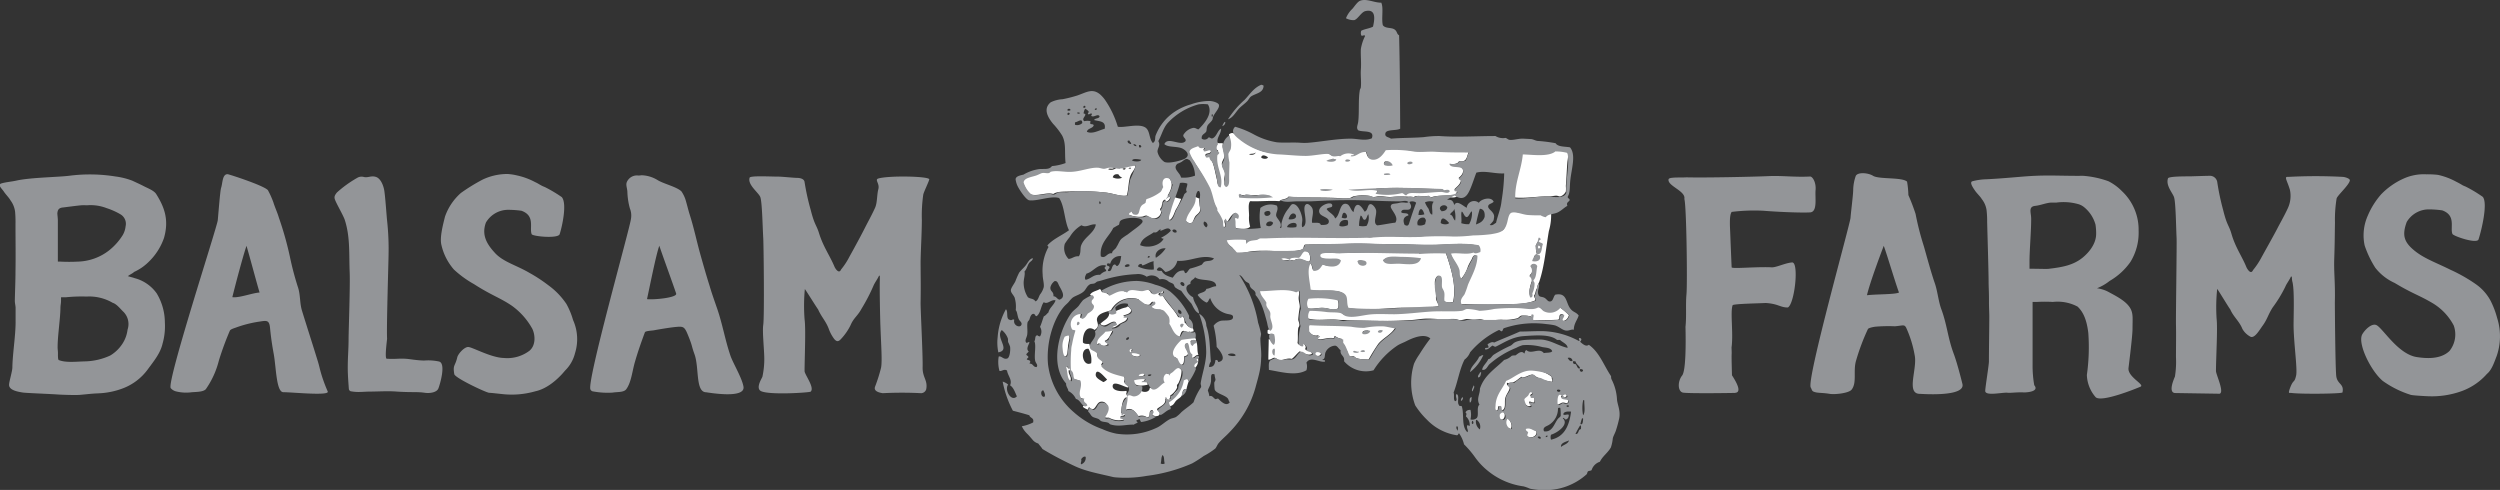 <?xml version="1.0" encoding="UTF-8"?> <svg xmlns="http://www.w3.org/2000/svg" id="Layer_1" data-name="Layer 1" viewBox="0 0 455.06 89.18"><rect x="0" y="0" width="455.06" height="89.18" fill="#333333" stroke="none"/><defs><style>.cls-1{fill:#939598;}.cls-1,.cls-2{fill-rule:evenodd;}.cls-2{fill:#fff;}</style></defs><path class="cls-1" d="M167.57,55.06c.06-3.61,0-5,0-7.54.07-3,.2-4.5.23-7.42a26.69,26.69,0,0,1,.26-4.7c.14-.56.92-2.13,1.09-2.73s-7.34-.75-9.27-.18c-.73.22.28.91,0,1.94s-.17,2.46-.6,3.4c-.65,1.43-1.29,2.54-1.85,3.66s-2,3.79-2.8,5.21a13,13,0,0,1-1.53,2.35c-.4.94-1.1-.24-1.21-.52-.84-2-2-3.55-2.78-6-.49-1.63-.82-1.47-1.54-4.31a43.27,43.27,0,0,1-1.12-5.09c-.08-.57-.78-.75-1.36-.75s-2.9-.25-3.52-.23c-1.15,0-5-.21-5.12.19-.42,1.28,1.6,2.68,1.94,3.52s.42,5.48.54,7.46c.07,1,.23,14.35,0,15.82-.18,1.29.17,4.38.19,6.05a15.3,15.3,0,0,1-.34,3.37c0,.16-1.37,2.13-.22,2.65,1.61.73,8.81.25,9,.08.78-.73-1.11-3.12-1.11-3.75,0-2.23.25-7.67,0-9.44a32.73,32.73,0,0,1,.05-5.48c.07,0,2.34,3.68,2.4,3.67.6,1.38,1.39,2.11,1.93,3.5a7,7,0,0,0,1,1.89c.41.51.76.56,1.2.08a10.18,10.18,0,0,0,1.8-2.58c.56-1.33,1.28-1.65,2-3A33.49,33.49,0,0,0,159,52c.2-.5.8-1.31,1-1.81l.15,0c0,.28,0,.55,0,.83-.06,1.41.05,6.87.11,8.38.12,3.33.35,6.44.11,7.55a29,29,0,0,1-1.09,3.44c-.3.83.75,1.08,1.4,1.18a67.6,67.6,0,0,1,7,0,1,1,0,0,0,.91-.7c.33-1.66-.69-2.13-.65-4C168,64.69,167.55,56.35,167.57,55.06Z"></path><path class="cls-1" d="M28.51,53.38a7.18,7.18,0,0,0-3.62-2.64l-1.61-.47c.25-.24.93-.53,1.11-.76a9.15,9.15,0,0,0,2.7-1.87,11.08,11.08,0,0,0,2.76-4.32c.94-3.28.1-5.59-1.42-8-.41-.65-1.56-1.07-2.25-1.43s-1.39-.67-2.09-1A13.48,13.48,0,0,0,21,32.12,29.38,29.38,0,0,0,12.54,32c-2.22.26-7,.3-9.59.88-.74.17-2,.28-2.73.52s.18,1,.47,1.46,1,1.18,1.19,1.57a4.38,4.38,0,0,1,.87,2.13,21.43,21.43,0,0,1,.07,2.27c0,2.85.05,5.69,0,8.54,0,1.8-.09,3.59-.12,5.39,0,.43.13.86.14,1.29,0,.86,0,1.72,0,2.58,0,2.51-.55,5.77-.59,8.28,0,.66-.6,2.58-.6,3.14,0,1,1.65,1.26,2.5,1.4.54.09,4.68.24,6.11.34,1.25.09,3.52.14,4.19.09,1.16-.09,2-.22,3.36-.28a14,14,0,0,0,4.58-.92,10,10,0,0,0,4.49-3.42c1.07-1.47,2.3-2.91,2.71-4.71a11.54,11.54,0,0,0,.42-3.84A10.37,10.37,0,0,0,28.51,53.38Zm-17-15.62c1.07-.13,2.14-.28,3.22-.39a9.53,9.53,0,0,1,1.07,0,8.1,8.1,0,0,1,3.65.53A12.57,12.57,0,0,1,21.91,39a2,2,0,0,1,.95,2.2,3.93,3.93,0,0,1-.53,1.61,11,11,0,0,1-2.44,2.74,9.63,9.63,0,0,1-5.73,2.07,30.06,30.06,0,0,1-3.16,0v0h-.47c0-.48,0-1,0-1.43q0-3,0-6.07c0-.42-.07-.84-.09-1.26C10.49,38.13,10.75,37.84,11.47,37.76ZM23.22,60a6,6,0,0,1-.89,2.5,6.81,6.81,0,0,1-2.26,2.21,11.54,11.54,0,0,1-4.7,1.07c-1.83.07-3.46.24-4.67-.24-.18-.07-.15-.92-.15-1.22,0-.57-.07-.65-.06-1.22,0-1.9.47-5,.51-6.93,0-.7.11-.82.11-1.52l0-.54v0H12a28.65,28.65,0,0,1,3.77-.13,8.45,8.45,0,0,1,4.76,1.15c.71.2,1.42,1.15,2,1.69A3.16,3.16,0,0,1,23.22,60Z"></path><path class="cls-1" d="M57.74,65.4c-.89-2.89-1.87-5.92-2.76-8.81-.43-1.4-.28-2.69-.68-4.1a54.07,54.07,0,0,1-1.54-5.8,60.39,60.39,0,0,0-2-7.08c-.26-.9-.72-1.87-1-2.78a15.29,15.29,0,0,0-1-2.22c-.8-.87-7.09-2.89-7.31-2.9-1-.06-.92,1.67-1.2,2.47-.18.52-.49,4.67-.61,5.91s-9.28,29.26-8.57,30.55a1.88,1.88,0,0,0,1,.61,7.62,7.62,0,0,0,2.56.18c.75-.12,2.34,0,2.85-.61a15.75,15.75,0,0,0,2.36-5.19,54.36,54.36,0,0,1,2-5.44c.1-.25.8-.46,1.06-.55a21.57,21.57,0,0,1,4.25-1.09c1.31-.19,1.86-.38,2,1.11.2,2,.38,3.15.69,4.85.43,2.43.45,6.85,1.73,6.88,1.71,0,8.5.71,8.08-.14a29,29,0,0,1-1.12-3C58.1,66.81,58.2,66.86,57.74,65.4ZM42.29,54.09c.56-2.28,2-7.71,2.58-9.34.54,1.8,1.83,6.67,2.38,8.5C46,53.3,43.5,54.28,42.29,54.09Z"></path><path class="cls-1" d="M133,64.86c-1-2.89-1.44-5.68-2.42-8.57-.48-1.4-1-2.83-1.41-4.24-.62-1.95-1.22-4.08-1.76-6-.69-2.52-1.07-4.47-1.87-7-.29-.91-.51-1.92-.8-2.83a6.17,6.17,0,0,0-.7-1.38c-.84-.84-3.39-1.42-4.39-2.09a5.89,5.89,0,0,0-2.89-.85,3.48,3.48,0,0,1-.56.05,2,2,0,0,0-2.13,1.26c-.17.53.11,1.08.13,1.75a12.58,12.58,0,0,0,.46,3,3.36,3.36,0,0,1,.19,1.87c-.09,1.34-8.13,29.79-7.37,31.07a.63.63,0,0,0,.56.36,14.2,14.2,0,0,0,3.5.2c.76-.14,2,0,2.45-.61.93-1.28,1.06-3.17,1.59-5s1.09-3.43,1.81-5.37c.1-.25,1.3-.3,1.58-.35,1.39-.25,3.2-.55,4.2-.63,1.35-.12,1.48.05,2.19,1.82s.47,1.54,1.06,3.18c.87,2.41.15,6.81,2.07,6.9.22,0,7.43,1.34,6.82-1.13C135,68.71,133.55,66.32,133,64.86ZM117.77,54.45c.51-2.32,1.64-8.07,2.24-9.72.6,1.8,2.46,6.88,3.07,8.71C123.29,54.19,119,54.6,117.77,54.45Z"></path><path class="cls-1" d="M79.94,65.81a9.16,9.16,0,0,0-2.77-.18c-2.33-.09-2.68-.43-4.77-.33a18.83,18.83,0,0,1-2,0c-.43,0,.07-3.57.06-3.64-.12-2.05.26-14,.27-15.39a48.05,48.05,0,0,0-.28-6.21c-.12-1.26-.3-4-.49-5.3-.13-.89-.62-2.25-1.51-2.55s-1.47.2-2.24,0a1.53,1.53,0,0,0-1.23.19A20.72,20.72,0,0,0,61.37,35a2.16,2.16,0,0,0-.43.65.92.92,0,0,0,0,.59c.25.79,1.58,3,1.83,3.83,1,3.11.74,6.26.88,9.5.1,2.39-.18,10.19-.2,12,0,2.1-.15,3.29-.15,5.39,0,1.29.11,2.58.2,3.87a.57.57,0,0,0,.3.38,7.46,7.46,0,0,0,1.43.14c.64,0,1.29-.06,1.94-.07,1.7,0,3.4-.14,5.09,0,2.94.18,3.66,0,5.17.23.82.1,2.08-.07,2.37-.81S81.21,66.18,79.94,65.81Z"></path><path class="cls-1" d="M99.78,51.9a27.16,27.16,0,0,0-3.37-2.21c-2.39-1.41-4.79-2-6.29-3.62s-2.51-3.29-1.67-5.56a4.7,4.7,0,0,1,4-2.32,18.26,18.26,0,0,1,2.46.17c2.57.91,1.41,3.15,1.87,4.27.17.4,4.8.85,5.09,0,.46-1.41,1.38-5.59.39-6.75a25.28,25.28,0,0,0-3-1.79c-.22-.11-.46-.18-.67-.3-.39-.2-.76-.46-1.16-.63a12.8,12.8,0,0,0-3.33-1.23,10.22,10.22,0,0,0-1.72-.26,10.56,10.56,0,0,0-4.49,1,33.06,33.06,0,0,0-4,2.46A10.21,10.21,0,0,0,81,39.43c-.34,1.39-1,3.78-.65,5.17a10.24,10.24,0,0,0,2.27,4.46,18.82,18.82,0,0,0,3.66,2.66c3.1,2,4.7,2.46,6.83,3.89a12.69,12.69,0,0,1,3.78,4.23c.54,1.11.68,3-.51,4a6.68,6.68,0,0,1-4.67,1.32c-2.35-.05-5.76-2-6.49-2s-1.89,1.3-2,1.94c-.38,1.6-.82,1.28-.53,3,.12.7,5.8,3.37,6.35,3.4.36,0,2,.2,2.2.21a15.49,15.49,0,0,0,6.18-.48c2.9-.61,5.18-3.47,5.43-3.77a6.66,6.66,0,0,0,1.81-3.15,8.5,8.5,0,0,0-.35-6.06,13.9,13.9,0,0,0-1.2-2.91A13.49,13.49,0,0,0,99.78,51.9Z"></path><path class="cls-1" d="M307,32.28c3.26.09,12.2-.1,14.84-.22s4.71.22,7.69.07c.52.11,1.06,1.24.95,2.44-.13,1.41.4,4-1,4.09s-5.57-.06-8.51-.3a33.42,33.42,0,0,0-5.75.21c-.48.53-.32,2.76-.28,3.74.05,1.37.2,5,.26,6.34,0,.33,4.16-.11,7.14,0,.81.14,2.53-.77,3.85-.88s.48,7.56-.76,8.2c-1.41,0-1.73-.68-4.05-.82-.91.07-5.86.13-6,.41-.46,1.21.16,5.17-.2,7.69.09,2.26-.07-.38.08,5.06.94,1.46,1.83,3.16.51,3.2,1.58,0-8.74.17-9.49-.06-.93-.28-.91-2.08-.09-3.1.65-.85.69-5.31.61-8.86.21-2,0-4,.18-5.95s0-16.22-.39-17.32c.31-1.46-3.07-2.35-2.88-3.56.06-.35,1-.35,2.74-.36Z"></path><path class="cls-1" d="M425,55c.09-3.6-.2-5.36-.11-7.92.1-3,.08-3.62.13-6.54a23.75,23.75,0,0,1,.3-4.41c.14-.56,2.37-2.53,2.41-3.32,0-.32-.87-.58-1.22-.61a93.44,93.44,0,0,0-10,0c-.82-.07-.24.53.31,2.35a5.33,5.33,0,0,1-.42,3.44c-.67,1.43-1.32,2.53-1.89,3.64s-2.07,3.77-2.85,5.19a13.92,13.92,0,0,1-1.55,2.34c-.41.93-1.09-.25-1.21-.53-.81-2-2-3.57-2.72-6.07-.48-1.64-.81-1.47-1.51-4.32a44.39,44.39,0,0,1-1.08-5.11A1.35,1.35,0,0,0,402.33,32c-.54,0-3,.08-3.62.1-1.16,0-3.94,0-4.08.36-.43,1.27.75,2.54,1.08,3.38s.38,5.49.48,7.46c.06,1-.15,14.34-.11,15.83s0,4.24,0,5.91a17,17,0,0,1-.19,3.5c-.05.16-1.34,2.88,0,3l8.13.13c.92-.26-.67-3.52-.66-4.15,0-2.23.32-7.67.12-9.44a32.07,32.07,0,0,1,.1-5.49c.07,0,2.3,3.71,2.37,3.7.58,1.38,1.68,2.19,2.22,3.58a3.64,3.64,0,0,0,1.49,1.43c.75.32,1.64-1.26,2.23-2.07.84-1.17.91-1.86,1.78-3.25A23.52,23.52,0,0,0,416,52.15c.2-.5.81-1.3,1-1.8l.14,0c.07,0,0,.53.16,1.05.39,1.79.15,6.72.19,8.23.09,3.33.71,7.62.46,8.72-.31,1.39-.44.66-1,2-.59,1.49-.21,1.13.09,1.17,1.79.25,9.3.16,9.35-.09.34-1.66-1-1.41-1.15-3.1C425.08,66.4,425,56.29,425,55Z"></path><path class="cls-1" d="M355.62,64.38c-1.08-2.89-1.19-5.23-2.26-8.12-.52-1.4-.68-3.27-1.17-4.68-.68-1.95-1.44-4.78-2-6.75a51.13,51.13,0,0,1-1.51-5.9,36.43,36.43,0,0,0-1.31-3.42,16,16,0,0,0-.24-2.45c-.9-.84-5.12-.39-6.19-1.06-.91-.57-2.9-.72-3.17.09a8.18,8.18,0,0,0-.44,2.35c0,1-.4,4-.49,5.2s-8.07,29.62-7.24,30.9c.14.21.19.58.44.71.73.35,1.43.18,3,.44,1,.16,3.52-.13,4-.77,1-1.28.25-3.39.8-5.25A39.53,39.53,0,0,1,340,59.91c.11-.24,1-.39,1.31-.44a28.47,28.47,0,0,1,3.6-.08c1.44-.11,1.71-.39,2.05.24a20.37,20.37,0,0,1,1.54,4.94c.59,2.5-1.67,7.15,1,7.12.23,0,8.38.63,7.7-1.84C356.83,68.36,356.17,65.84,355.62,64.38ZM339.83,53.74c.54-2.31,2.43-7.34,3.06-9,.65,1.8,2.1,6.69,2.77,8.51C344.88,53.62,341.61,53.53,339.83,53.74Z"></path><path class="cls-1" d="M450.68,51.74a29,29,0,0,0-4.6-2.62c-2.78-1.38-5-2.11-6.84-3.71-1.69-1.46-2-2.71-1.16-5a4.69,4.69,0,0,1,4-2.3,18.26,18.26,0,0,1,2.46.18c2.58.93,1.4,3.17,1.86,4.29.16.4,4.46,1.87,4.75,1,.48-1.41,1.76-6.59.77-7.75a24.6,24.6,0,0,0-3-1.81c-.21-.11-.45-.18-.67-.3a13.1,13.1,0,0,0-1.16-.64,12.47,12.47,0,0,0-3.33-1.25,16.88,16.88,0,0,0-2.13-.1,8.91,8.91,0,0,0-4.1.77,13.14,13.14,0,0,0-4.11,2.88A14.29,14.29,0,0,0,431,39.24a8.79,8.79,0,0,0-.58,5.43,18.31,18.31,0,0,0,1.94,4.07,9.33,9.33,0,0,0,3.52,2.76c3.33,2,4.36,2.18,6.86,3.65a10.32,10.32,0,0,1,3.9,4.1,4.81,4.81,0,0,1-.77,4.63c-1.7,1.65-4.52,1.33-5.93,1.12-3.35-.5-6-4.94-7.26-5.76-1-.65-2.54,1.17-2.77,1.79-.66,1.78,1.67,6.5,3.8,8.3a17.93,17.93,0,0,0,5.13,2.55c.66.14,3,.24,3.28.25a16,16,0,0,0,6-.95,11.19,11.19,0,0,0,4.55-3.11c.92-.74,1.37-2.22,1.78-3.25a11,11,0,0,0,.09-6.94,15.85,15.85,0,0,0-1.19-3.13A8.67,8.67,0,0,0,450.68,51.74Z"></path><path class="cls-1" d="M388.17,59.89c0-1.79.14-2.65-.3-3.58-.68-1.43-2.66-2.4-4-3.13a6.15,6.15,0,0,0-2.17-.71,9,9,0,0,0,2.3-1.33,11.9,11.9,0,0,0,3.78-3.45A10.12,10.12,0,0,0,389.28,42a9.6,9.6,0,0,0-3-7.17A9.43,9.43,0,0,0,383.81,33a17.07,17.07,0,0,0-4.68-1c-2.64.05-5.77-.13-8.63,0-2.18.08-5.23.45-8.9.63A11.07,11.07,0,0,0,359,33c-.57.21.23,1.3.52,1.73s1,1.11,1.2,1.49a4.24,4.24,0,0,1,.88,2,17.75,17.75,0,0,1,.11,2.19c.07,2.74.22,7.59.26,10.33,0,1.73.06,1.83.07,3.56,0,.42,0,.35,0,.76,0,.83.05,1.66.06,2.49,0,2.42-.07,5.85-.07,8.26,0,.64-.68,4.81-.67,5.35,0,1,3.25.21,4.08.33.53.07,1.63-.13,3-.06.59,0,2.8-.17,1.84-1.32a20.78,20.78,0,0,1-.3-3.78c0-.55,0-4.17,0-4.72,0-1.83,0-6.65,0-6.65v0l.79,0a24.21,24.21,0,0,1,2.89,0,7.75,7.75,0,0,1,4.51.85c1.06,1,1.67,2.45,1.95,4.77a36.11,36.11,0,0,1-.26,7.67,6.45,6.45,0,0,0,1.61,4.06c1.13,1,7.64-1.7,8.15-1.92.87-.37-2.38-1.77-2.18-3.41S388.16,61.14,388.17,59.89Zm-6.62-17.33c0,2-1.56,3.61-2.49,4.36-1.64,1.31-3.5,1.7-6.07,2-.27.07-1.73,0-3.11,0v0h-.46c0-.46,0-.92,0-1.38,0-2,.33-5.84.3-7.79,0-.41-.09-.81-.12-1.22-.05-.68.2-1,.9-1.06,1.05-.14,1.68-.46,2.73-.59.35,0,.7,0,1.05,0a9.9,9.9,0,0,1,4,.27,3,3,0,0,1,1.15.62,6.23,6.23,0,0,1,2,3.11A10.25,10.25,0,0,1,381.55,42.56Z"></path><path class="cls-2" d="M275.59,35.93c-.2-2.14.72-4.33,1.17-6.27a2.94,2.94,0,0,1,.27-1.79c1.88.12,4.31.23,5.86-.48a4.31,4.31,0,0,1,2.34.27c.36.36.12,1.34.07,1.86-.1,1.18-.17,3-.28,4.34a5.15,5.15,0,0,1,0,1,1.7,1.7,0,0,1-1,.89c-.24.05-.42-.13-.76-.13s-.94.15-1.31.13C280.07,35.69,277.6,36.17,275.59,35.93Z"></path><path class="cls-2" d="M212.82,32.42c.87.92.3,2.25-.28,3.17.11.12.41,0,.48.2a1.1,1.1,0,0,1-.69.9c-.19,0-.29-.12-.27-.35-.72.13-.38,1.32-.9,1.66-.07.32.28.23.21.55a1.4,1.4,0,0,1-1.93,1.1c-.32-.09-.48-.38-.76-.41s-.55.18-.83.2A4.92,4.92,0,0,1,205.3,39c0-.48.31-.61.69-.69a.6.6,0,0,1,.07.42,1.84,1.84,0,0,0,1,0c0-1.35,1.16-1.56,1.37-2.69.5-.27.95-.25,1.38-.48s.44-.48.69-.62.8-.31.9-.9c.06-.36-.18-.77-.07-1.17C211.54,32.19,212.29,32.17,212.82,32.42Z"></path><path class="cls-2" d="M215,36.2a11.84,11.84,0,0,1-1,2c-.3.65-.49,1.47-1.11,1.87-.58-.42-.19-1.4,0-2.07s.66-1.47.83-2.14A6.62,6.62,0,0,0,215,36.2Z"></path><path class="cls-2" d="M218.33,36.14c-.19.64.21,1.5.14,2.06s-.69.86-.9,1.18c-.38.59-.33,1.14-.83,1.24a1,1,0,0,1-1-.62c-.15-.84,1.49-2.57,1.65-3.45,0-.26-.08-.51.07-.69C217.8,35.88,218,36.08,218.33,36.14Z"></path><path class="cls-2" d="M238.31,47.64c-1-.1-2-.93-2.75-.2-1-.26-1.71.17-2.62-.35.15-.54,1.29-.18,1.65-.07a4.82,4.82,0,0,1,1.79-.27c.46-.4.71-1.28,1.45-1.1C238.41,45.78,238.67,47.09,238.31,47.64Z"></path><path class="cls-2" d="M263.18,46.06c.83,2.45,2,5.84,1.31,8.89a2.28,2.28,0,0,1-1.72-.14c-.18-.61,0-1.22-.14-1.86-.06-.28-.3-.5-.34-.76-.13-.75.34-1.72-.55-2-.91.61-.49,1.94-.35,3.11.05.35-.05.76,0,1.09.08.54.47.89.49,1.32-2.35.5-5.18.18-7.86.34-2.93.18-6,.5-8.68,0-.5-.65-.19-1.68-.55-2.27-.86-1.42-4.39-.57-6.34-1-.27-1.36-.82-3.77-.07-4.89.52.15.36,1,.69,1.31,1,.06,1.13-.67,1.58-1.1,1.08.35,3,.72,3.17-.69-.48-.56-3.91.25-3.65-1,.15-.73,2.41-.32,3.31-.34,4.17-.11,9.08-.26,13.71-.07A49.43,49.43,0,0,1,263.18,46.06Zm-11.43,1.31c.87.71,2.75.4,4.27.48,1.1.06,1.93-.2,2.27-.89C256.15,47.15,252.92,46.33,251.75,47.37Zm-4.62.14c.11.54,1.12.88,1.31.2A1.31,1.31,0,0,0,247.13,47.51Z"></path><path class="cls-2" d="M243.48,54.6a2.51,2.51,0,0,1,.07,1.52c-.81.47-1.65,0-2.55-.07-1.13-.12-2.53.38-3,0a1.27,1.27,0,0,1,.41-2,6.9,6.9,0,0,1,1.38.14C241.05,54.24,242.58,54.1,243.48,54.6Z"></path><path class="cls-2" d="M205.93,56.46c-.15.7-.94.77-1.52,1,.23.13.71,0,.76.34-.08.73-.82.79-1.31,1.11s-.93.85-1.59.68c0-.56.57-.49.83-.76v-.2c-.91-.45-1.86,1.24-2.82.34.53-.66,1.52-.86,1.65-1.93,1.11-.28,1.91-.88,3.1-1.1C205.31,55.49,205.76,56.19,205.93,56.46Z"></path><path class="cls-2" d="M283.86,55.91a10.91,10.91,0,0,1,1.72,1.45c-.16.56-.61,1.18-1.24,1-.39-.38.17-.71.14-1.17-.91-.13-.46.7-.83,1-1.6.1-2.9.08-4.55.14-.12-.19-.36-.28-.28-.69a7,7,0,0,0-1.85-.2c-.35.07-.47.36-.76.48a8.52,8.52,0,0,1-2.9.27c-.86,0-1.8.17-2.62.14-.4,0-.82-.19-1.23-.21s-.88.09-1.31.07-.66-.14-1-.13c-.53,0-.88.23-1.38.2-.3,0-.6-.16-1-.2a14.13,14.13,0,0,0-1.72.06c-1.07,0-2.11-.13-3.17-.13s-1.92.19-3,.27a100.27,100.27,0,0,1-11.5,0c-.7,0-1.29,0-1.93-.07-1.92-.17-3.93.32-5.72-.34a1.72,1.72,0,0,1,.41-1.59,8.72,8.72,0,0,0,2.34.07c.2,0,.43.18.63.21.89.14,1.91,0,2.68.21.36.1.62.48,1,.55a11.72,11.72,0,0,0,3.37-.07c.32,0,.61-.23.9-.28,1.1-.15,2.39,0,3.65-.07,3.48-.15,6.8-.33,10.2-.48.94,0,1.94,0,2.82-.07a11.53,11.53,0,0,0,1.11-.34c.79-.13,1.51.3,2.27.34a24.52,24.52,0,0,0,3-.41c.88-.07,1.83-.06,2.69-.14,1.46-.12,3,.38,4.07.28.34,0,.63-.3,1-.28s.67.48,1.17.69A2.42,2.42,0,0,0,283.86,55.91Z"></path><path class="cls-2" d="M202.55,60.11c-.44.69-.63,1.63-1.45,1.93,0,.34.53.21.55.55-.2.5-1.41.45-1.51-.06-.37-.1-.29.26-.62.2-.42-1.17.92-1.72,1.38-2.48C201.42,60.22,202.18,59.86,202.55,60.11Z"></path><path class="cls-2" d="M194.49,60.87c.41.45,0,1.23-.07,2-.08.58-.06,1.87-.48,2-.65.2-.84-1.51-.83-2.14C193.12,61.58,193.53,60.85,194.49,60.87Z"></path><path class="cls-2" d="M217.5,61.36c.06.22.21.34.21.61-.22.15-.84-.17-1,.14a.88.88,0,0,0,.2.48.91.91,0,0,1,.83-.41c.33.61.1,1.78.41,2.41-.59,0-.64.51-1.17.55a.78.78,0,0,1-.21-.75c-.61-.31-.54-1.29-.82-1.93-.94.73,1.39,2-.42,2.41,0,.76,0,1.47-.48,1.52s-.75-.85-1-1.31h-.42c-1.1-1.31.51-2.81,1.31-3.52C215.92,61.46,216.52,61.39,217.5,61.36Z"></path><path class="cls-2" d="M206,63.42c.08.31-.11.35-.13.55a4,4,0,0,1,1.65.55c-.11.71-1.13.27-1.58.14a2.65,2.65,0,0,0-.56-.82A.39.39,0,0,1,206,63.42Z"></path><path class="cls-2" d="M240.45,64.32c-.07.62-.89.53-1.11.27C238.75,63.89,240.14,63.62,240.45,64.32Z"></path><path class="cls-2" d="M218.05,65.08a2,2,0,0,1-.48,1.86c-.68-.15-.39-1.16.21-1.18,0-.25-.3-.21-.21-.55C217.72,65.16,217.81,65,218.05,65.08Z"></path><path class="cls-2" d="M282.48,69.49A7.43,7.43,0,0,1,279,68.18c-.8,0-1.23.64-2.06.41-.81.5-1.31,1.28-2.62,1.1-.14.6.44.48.48.9-.1.69-.69,1.2-.83,2s.2,1.84-.62,2.13c-.43,0-.11-.71-.41-.82-.47,0-.11.75-.48.82-.57.08-.54-.47-.56-.69a5.56,5.56,0,0,1,.56-2.48c.15-.3.5-.52.69-.83.32-.52.45-1.14.75-1.51a3.5,3.5,0,0,1,1.17-.62c.94-.43,1.83-1.15,2.55-1.38.26,0,.27.15.49.14a5.94,5.94,0,0,1,4.34,1.24C282.4,69,282.67,69.23,282.48,69.49Z"></path><path class="cls-2" d="M208.34,68c.09.55-1.21.71-1.31.21C207.16,67.81,208.05,67.77,208.34,68Z"></path><path class="cls-2" d="M208.47,68.8c.06.3-.22.28-.27.48.41.07.71.25.69.76-1,.19-2.59.45-2.62-1A6.23,6.23,0,0,1,208.47,68.8Z"></path><path class="cls-2" d="M216.05,68.8c.14.17.17.43.35.55a8.65,8.65,0,0,0-.42,1.44.57.57,0,0,1-.41.07c-.4.23-.26.79-.48,1.17s-.66.55-1,.9-.48,1-1.31,1a1.59,1.59,0,0,1-.28-1c.07,0,.05-.08.07-.14s.07-.07.14-.07c.62,0,.65-.47,1-1s1.06-.93,1.31-1.79C215.27,69.43,215.12,68.61,216.05,68.8Z"></path><path class="cls-2" d="M278.9,71.42c.06.36-.32.28-.35.55s.56.09.69.27a1.9,1.9,0,0,1,0,1c-.43.09-.49-.19-.9-.13-.09.42.37.27.42.55-.57.86-1.61-.47-1.52-1.17,0-.29.38-.34.69-.69S278.39,70.8,278.9,71.42Z"></path><path class="cls-2" d="M284.27,71.83c.08.28-.15.27-.14.48.42.21,1.37,0,1.31.69s-.58.21-1,.27-1,.71-1.17.14S283.46,70.86,284.27,71.83Z"></path><path class="cls-2" d="M285.17,72c0,.47-1,.31-.83-.21C284.57,71.54,285.15,71.58,285.17,72Z"></path><path class="cls-2" d="M273.24,74.93c.91-.21.81,1.41.14,1.45S272.46,75.11,273.24,74.93Z"></path><path class="cls-2" d="M274.21,76c.61.28,1.22,1.38.76,2.07A1.35,1.35,0,0,1,274.21,76Z"></path><path class="cls-2" d="M279.65,78.44c.27,1.18-1.41,1.52-1.86.76.18-.56-.06-.77-.27-1.1C278,77.31,279.07,78.25,279.65,78.44Z"></path><path class="cls-2" d="M212.06,72.38c.36,1.27-.88,1.5-1.45,2.07.1.51.57.38.48.89s-.92.51-1.37.14c-.09-.37.28-.54.06-.83-.94,0-.11,1.28-1,1.31a1.62,1.62,0,0,0-1.52-.21c-.61-.56-1-1.72-2.34-1.16-.36-.67.23-1.44.14-2.28-.78.21-.88,1.7-1,2.83.18.18.44-.26.69,0,.15.62-.47.49-.82.61.13.28.67.16.62.63a3.6,3.6,0,0,1-2.69-.35c-.41,0-.82,0-1-.21.2-.53.72-.87.75-1.51a1.07,1.07,0,0,0-1.31-1.17c-.82.15-1,2.12-2,1-.25,0-.16.3-.28.42a2.89,2.89,0,0,1-.9-.49c0-.32.45-.15.49-.41s-.39-.4-.62-.55c-.06-.26.08-.33.06-.55s-.42,0-.48-.14c-.85-1,.14-1.93-.2-3.1-.16-.24-.57-.22-.9-.28-.57-.3-.37-1.38-.9-1.72-.27.73.68,1.37.21,2.07-.74,0-.7-.93-.89-1.73-.12-.48-.4-1,.07-1.1.34,0,.35.43.54.62.13-2.44-.06-5.12.9-7-.19-.15-.55-.13-.69-.34-.59-1.52.57-3.16,2-2.83.06.35-.19.64,0,.9.48-.12.69-.51.9-.9.6-.37,1.18-.63,1.17-1.23,0-.32-.38-.44-.42-.76s.21-.61.35-.9-.2-.31-.28-.48c.32-.58,1.14-.66,1.73-1,.3,0,.27.42.48.56.6-.1.81.2,1.1.41.85-.28,1.85-1.18,3-.55.41,0,.52-.31.83-.42a10.14,10.14,0,0,1,2.07.21c.55-.4,1.78-.22,1.86.49,1,.26,1.52-.66,2.2-.35,0,.84-.87-.08-.82.69.22.11.62.06.82.2.79,1.43,2,2.4,2.76,3.86.26,0,.4-.2.62-.27.42.17.52.67.55,1.24.45.33.59,1,1.45.89a2.32,2.32,0,0,1,.2.69,2.51,2.51,0,0,1-1.79-.07c-.6,0-.53.75-.82,1.11-1.23-.3-1.51-1.53-2.14-2.42.27-1.32-.6-2-1.31-2.55a2.42,2.42,0,0,1-1.86-.54c0-.44.86-.36.55-.9-.42,0-.45.42-.76.55a2.09,2.09,0,0,1-1.93-1,4.2,4.2,0,0,0-5,2c-.79.31-2.38.5-2.55,1.59-.06.43.29.89.14,1.38-.08.26-.26.37-.55.62-1.46-1-2.24.66-2.14,2.27.19.29.69.28,1.18.27.07.94,1,1,1.44,1.59-.27.91.71,1.06,1,1.58,0,.35-.26.35-.28.63.78,1.12,2.28,1.53,3.93,1.79a1.11,1.11,0,0,1,.21,1.24c.1.51.81.42.75,1.1-.58,0-2.83-1.44-2.82-.21,0,.78,1.42,1,2.48.83.18.2-.06.39,0,.69,1-.11,2.1.2,2.62-.76.51.43,1.64.35,1.65-.48,1.22.27,1.55-.81,2.41-1.1-.62-.68,0-2.35.83-1.45.64-.68,1.76-2,2.55-.62a5.28,5.28,0,0,1-.55,2.27c-.06.14-.24.28-.28.42s.06.34,0,.48A3.31,3.31,0,0,1,213,72C213.09,72.88,212.29,72.92,212.06,72.38Zm-13.44-6.27a4.23,4.23,0,0,0-.48-2.62C196.44,63.3,197,66.93,198.62,66.11Zm.83,2c-.1.69.84,1.08,1.38,1.44a1.62,1.62,0,0,0,.69-.48C201.12,68.76,199.64,66.78,199.45,68.11Z"></path><path class="cls-2" d="M264.29,35.52c-1,.12-2.87,0-3.79.41-.34,0-.3-.29-.62-.27-.83.28-1.77-.25-2.55.2a24.34,24.34,0,0,0-4.27,0c-.62,0-1.34-.16-2-.14-.41,0-.8.17-1.17.14-.2,0-.37-.17-.55-.2a8.07,8.07,0,0,0-2.9.06c-.28.06-.52.29-.83.35a7.61,7.61,0,0,1-1.72,0c-2.95-.21-6.28,0-9.37-.28-.29.54-1.26.39-1.65.83-1.64-.14-3.5.08-5.31,0-.43.5-.21,1.65-.2,2.62a5.39,5.39,0,0,0,.2,2c-.44.62-2.13.44-2.82.2-.22-.71,0-1.07-.21-1.79.15-.21.44-.12.69-.07-.25-1.84-1.42.13-1.72.69-.35.07-.35-.2-.55-.27-.28.57.47,1.11-.21,1.37-.53-.07-.27-.64-.35-1a7.73,7.73,0,0,0-1-2.14c.06-.24-.1-.26-.07-.48a31.11,31.11,0,0,1-1.24-3.58,32.82,32.82,0,0,0-1.86-3.31c-.24-.45-.63-1-1-1.59a6.89,6.89,0,0,1-.9-1.65c0-.8,1-1,1.59-1.24.31,0,.27.37.55.42s.38-.22.75-.14c.25.29-.24.32-.13.69.43,0,1-.4,1.31-.07.2.89-1,.41-1,1,.2.31.43-.05.76,0a.42.42,0,0,1,0,.48c.81.59,1,2.64,1.38,4,.09.38,0,.94.48,1,.47-1.8-.81-3.68-.69-5.58.05-.3.36-.33.41-.62s-.37-.27-.48-.48a1.16,1.16,0,0,1,.35-1.1c.31.2.65,0,1,.13-.24.87.3,1.4.28,2.21,0,.56-.49,1-.48,1.52s.5,1,.55,1.58c.06.85-.43,1.56.07,2.34.84-.37.49-1.66.41-2.34s.17-1.5.14-2.21a6.3,6.3,0,0,1-.14-1.37c0-.29.34-.5.41-.83a8.58,8.58,0,0,0-.14-2.55c.84-.66,1.18.16,1.93.76A13.89,13.89,0,0,0,230,27.59a25.92,25.92,0,0,0,5.52.42c1,0,2.09.11,3.16.06a23.29,23.29,0,0,1,3-.2c.26.05.5.36.76.41,1.42.28,2.59-1.19,4.06-.21a3.84,3.84,0,0,1,2.14-.55c.14.73.34,1.31,1,1.38A2.51,2.51,0,0,0,252,27.18c1.94-.34,3.54.09,5.45.28.84.07,1.7-.16,2.55-.14,2.43,0,4.86.31,7.37.27-.4.78-.28,2.07-1.79,1.72-.21.55-1,.63-1.72.49.44.77,2.13.1,2.41,1,.2.68-.31,1.21-.76,1.59.05.24.42.17.41.48-.15.76-.75,1.09-1.17,1.58,0,.27.47.08.48.35-.2.57-.36.45-.07,1a1.78,1.78,0,0,1-1.23.07C263.85,35.63,264.06,35.57,264.29,35.52Zm-36.93-7.45c.48.28,1.22,0,1.17-.34C228.36,28.07,227.72,27.93,227.36,28.07Zm2.2.56c.17.32,1.1.41,1.24,0C230.49,28.39,229.76,28,229.56,28.63Zm12.75.48c.24,0,.41-.05.48-.21C242.58,28.92,242.32,28.89,242.31,29.11Zm9.58.69a2,2,0,0,0,1.24.07C252.87,29.51,252,29,251.89,29.8Zm10.74,4.89c-.21-.06-.29-.26-.55-.27-3.9-.05-7.92-.42-11.78-.07.65-.08.2.69.41.75.62-.19,1.06.19,1.66.21,1.23,0,2.7-.88,3.37-.07a1.37,1.37,0,0,1,.83-.41c1.9-.23,5.46.09,7-.14C263.24,34.41,263.1,34.79,262.63,34.69Zm-37.14.76c0,.21.15.26.21.41,1.82-.34,3.78.15,5.58-.2C229.25,35.45,227.17,35.63,225.49,35.45Z"></path><path class="cls-2" d="M206.68,30.14c-.06.69-.63,1.13-.89,1.79-.43,1.1-.32,2.41-.69,3.66-1.19.24-2.52-.44-4-.55a42.42,42.42,0,0,0-6-.21c-1.29.08-2.58-.06-3.38.48-1.13-.36-2.56.36-3.86.14-1-.18-1.15-1.43-1.86-2.41.34-.88,1.35-1,2.41-1.38a8.14,8.14,0,0,1,1.18-.42c.26,0,.56.11.82.07s.5-.28.76-.34c1.23-.28,2.67.1,4.14,0s2.94-.88,4.61-.69a7.11,7.11,0,0,0,.83.2c.66,0,1.38-.53,2,0,0,.46-.93,0-1,.35a1.47,1.47,0,0,0,1.59-.41C204.59,30.56,205.67,29.81,206.68,30.14Zm-1.24.56c.13-.05.41.08.42-.08S205.44,30.5,205.44,30.7Zm-1.1.06c.17.16.53.19.55-.14C204.66,30.62,204.41,30.6,204.34,30.76Zm-1.79,1.52a2,2,0,0,0,1.72.07,1.39,1.39,0,0,1-.69-.62C203,31.63,202.65,31.85,202.55,32.28Z"></path><path class="cls-2" d="M281.17,39.38c.45-.12.48-.67,1.17-.56a10.23,10.23,0,0,1-.41,3.24c-.55,3.21-.77,6.25-1.73,9.17-.13.4-.44.69-.34,1.17-.39.27-.29,1-.62,1.38-.05.42.31.42.2.89-1.86.9-4.71.63-7.51.76-2.19.1-4.26-.18-6.06,0-.6-.82.18-1.44.49-2,.53-1,.9-2.19,1.37-3.31a11.47,11.47,0,0,0,1-3.58c-.58-.29-.72.44-.9.76a11,11,0,0,0-.62,1.17,6.15,6.15,0,0,1-1.24,2.28c-.54-.38-.42-1.13-.55-1.66-.29-1.14-1.16-2-1.45-3.1,1.59-.27,4,.14,5.31-.27a1.31,1.31,0,0,0-.21-1c-3-.66-6.2-.08-9.37-.07-1.93,0-3.87-.23-5.85-.21s-3.87,0-5.79,0c-3.54,0-7,0-10.48.08-.36.11-.2.76-.55.89-2.37.77-6.16-.07-9.3.35-.95.12-2.1.54-2.76.2-.31-.16-.41-.59-.62-.83-.4-.46-1.25-.78-1.17-1.44.78-.44,2.33-.11,3.45-.21a.79.79,0,0,1,.2.76c.48-.58.76-.55,1.73-.69.39-.06.76-.3,1.17-.34a60.73,60.73,0,0,1,7.16-.14c3.09,0,6.25-.07,9.17-.07H248c.42,0,.88.2,1.31.21s1-.17,1.51-.21c2.2-.16,4.46.08,6.62.07,1.45,0,2.89-.28,4.34-.28,4,0,8,.22,11.57-.83,1.07-.24.61-3.42,1.86-3.44,1,0,2.67.51,4.07.55A3.17,3.17,0,0,1,281.17,39.38ZM279.65,45c0-.29,0-.55.28-.56s.28.23.48.28c0-.16.12-.2.07-.41-.35,0-.41-.19-.69-.21C279.8,44.41,279.33,44.71,279.65,45Zm.07.34c0,.2-.19.54,0,.69a.69.69,0,0,0,.55-.83C280.26,45.38,279.93,45.28,279.72,45.3Zm-.48,1.38c.05.18.25.41.07.62A1.59,1.59,0,0,0,280,47v-.48c-.25,0-.34-.08-.48-.14S279.38,46.63,279.24,46.68Zm.2,2.55c0-.57-.13-1.7-.82-.83a1.06,1.06,0,0,1-.21,1.65,5.52,5.52,0,0,0,.55.62C279.32,50.25,279.05,49.62,279.44,49.23Zm-.89,4.61a11.43,11.43,0,0,0,.41-2.55c-.08,0-.09-.08-.2-.06C278.58,52,278.18,53.08,278.55,53.84Z"></path><path class="cls-2" d="M254,59.56c-.7,1.32-2.17,1.88-3.1,3a33.75,33.75,0,0,0-1.79,2.89c-1-.08-2.22,0-2.69-.62-.3,0-.62.14-.89,0a1,1,0,0,1-.28-.83c-.11-.34-.51-.4-.41-1-.29-.33-.73-.72-.55-1.31a2.61,2.61,0,0,1-1.31-.55c-.14.09-.08.38-.28.41-1.14-.19-2.13.4-2.89.14-.26-.32.18-.43.21-.69-1.33.44-2.57-1.08-1.66-2,2.55.14,5.07.08,7.58.28a14.58,14.58,0,0,0,2.62.14c.61-.07,1.19-.33,1.79-.35A33.07,33.07,0,0,1,254,59.56Zm-5.92,1a1.2,1.2,0,0,0,1-.42C248.58,60.19,248,60.13,248,60.6Z"></path><path class="cls-2" d="M236.24,52.74c.41.44.14,1,.14,1.52s.23,1.12.21,1.65a21.54,21.54,0,0,0-.28,2.21c0,.31.21.64.21,1s-.17.39-.21.62c-.14.84,0,1.82-.13,2.69a.74.74,0,0,0,.55.41c.27,0,0-.5.34-.48.32.23.82.69.48,1.17.28.44,1.26.17,1.24.9-.74.36-1.66-.2-2.2-.49-.53.41-.92,1-1.45,1.38-.93-.22-1.56.31-2.27.21-.34,0-.56-.4-.9-.41s-.65.4-1.1.34c0-1,.06-2.6.07-3.72.42.06.46.51.76.69a3.76,3.76,0,0,0-.07-1.52c-.21-.18-.73,0-.9-.27v-.42c0-.3.42-.17.48-.41a8.05,8.05,0,0,0-1-4.2c.06-1.37-1.06-1.56-1.17-2.76,2.06-.12,4.73-.65,6.55.14C235.84,52.93,235.89,52.69,236.24,52.74Z"></path><path class="cls-1" d="M230,15.58c0,1.3-1.33,1.39-2.21,1.93-.35.22-.49.62-.76.9-.47.5-1.11.91-1.58,1.44-.61.7-1.06,1.59-1.93,1.87a16.18,16.18,0,0,1,3-3.52c1.06-1.12,1.66-2.15,3-2.75C229.69,15.4,229.86,15.52,230,15.58Z"></path><path class="cls-1" d="M222.9,22.2c.08,0,.12,0,.14.07a.79.79,0,0,1-.55.69A2.31,2.31,0,0,1,222.9,22.2Z"></path><path class="cls-1" d="M223.73,24.68a3.77,3.77,0,0,1,.34,2.13c0,.53-.41.84-.48,1.24a7.72,7.72,0,0,0,.2,1.52c0,.67-.06,1.87-.06,2.76,0,.59.11,1.52-.55,1.72-.75-.48-.18-1.36-.21-2.27,0-.62-.55-1.17-.55-1.73,0-.34.34-.68.41-1.1.11-.67-.27-1.37-.27-2.14A2.56,2.56,0,0,1,223.73,24.68Z"></path><path class="cls-1" d="M243.23,29c-.06.56-1.39.52-1.8.28A2.44,2.44,0,0,1,243.23,29Z"></path><path class="cls-1" d="M245.78,29.16c-.06.28-.64.34-.9.2C244.78,28.87,245.6,29,245.78,29.16Z"></path><path class="cls-1" d="M253.49,30.12c-.43.12-1.32.14-1.58-.14C251.92,28.76,253.4,29.46,253.49,30.12Z"></path><path class="cls-1" d="M257.14,29.71c-.22.15-.8.36-1,0C256.21,29.38,257.15,29.26,257.14,29.71Z"></path><path class="cls-1" d="M253.08,31.78a3.87,3.87,0,0,1-1.1.06.26.26,0,0,1-.07-.2C252.17,31.56,253,31.43,253.08,31.78Z"></path><path class="cls-1" d="M263.9,34.81c-.31.55-1,.15-1.52.13-1.32,0-3.14.29-4.55.21-.74,0-1.45-.14-1.86.42-.33-.06-.44-.34-.76-.42a11.57,11.57,0,0,1-4.75.14c-.19-.23.29-.22.21-.55-1.44-.43-3.37.3-5.24-.21,2.86-.16,5.73-.32,8.61-.34s5.58.13,8.41.2c.3,0,.28.23.48.28C263.24,34.53,263.77,34.43,263.9,34.81Z"></path><path class="cls-1" d="M242.61,34.53a4,4,0,0,1-2.21.14.4.4,0,0,1-.07-.21A8.75,8.75,0,0,1,242.61,34.53Z"></path><path class="cls-1" d="M225.66,35.29c.26,0,.29.26.55.28s.4-.16.62-.21c.56,0,1.18.29,1.79.27.24,0,.5-.18.76-.2a3.64,3.64,0,0,1,2.34.48,32.14,32.14,0,0,1-6.13.07C225.49,35.77,225.48,35.41,225.66,35.29Z"></path><path class="cls-1" d="M280.44,43.49c0,.27-.32.19-.35.41.12.32.63.24.76.55-.31.64-.08,1.81-1,1.86-.06.27.37,0,.42.21.32.92-.58,1.2-1.38,1a3,3,0,0,1,.76-1.31c.08-.36-.18-.88-.14-1.37,0-.2.26-.5.41-1S280,43,280.44,43.49Zm-.28,1.79c0-.09.15-.08.2-.14,0-.28-.07-.43-.34-.41C279.92,44.94,279.92,45.23,280.16,45.28Z"></path><path class="cls-1" d="M258.66,47c-.41,1.41-2.21,1.1-4.06,1-1.16,0-2.49.27-2.83-.56.44-.92,2-.74,3.24-.68A26.55,26.55,0,0,1,258.66,47Z"></path><path class="cls-1" d="M247.15,47.48c.52-.17,1.53-.16,1.59.35C248.84,48.66,247,48.56,247.15,47.48Z"></path><path class="cls-1" d="M279.82,48.45c-.21.84-.1,2-.69,2.55,0,.26.17.33.2.55a4.26,4.26,0,0,1-.41,1.86c.06.42.09.71-.35.76-.83-1.39,1-3.1-.2-3.86a1.35,1.35,0,0,0,.2-1.86A.67.67,0,0,1,279.82,48.45Z"></path><path class="cls-1" d="M217.11,59.82c-1.12-.19-1.28-1.33-1.72-2.21-.25,0-.32.28-.62.28-1-1.32-2-2.65-3-3.93-.24-.17-.5.09-.69-.07-.06-.31.11-.39.14-.62-.39-.08-.88.53-1.52.21-.13-.17-.11-.49-.34-.55-.46-.33-.83,0-1.45.07-1,0-2.24-.59-2.76.27-1.12-.72-2.29.19-3.17.55-.3,0-.15-.4-.41-.41-.43-.08-.93-.08-1-.55a12.78,12.78,0,0,1,6.4-1.72,10.69,10.69,0,0,1,3.31.69A8,8,0,0,1,213,53.07a13.05,13.05,0,0,1,3.44,4.41V58A1.7,1.7,0,0,1,217.11,59.82Zm-5.72-6.48c.24.12.53.07.49-.27C211.6,53,211.39,53.09,211.39,53.34ZM215,57.13c.2-.36-.14-.71-.48-.76A.49.49,0,0,0,215,57.13Z"></path><path class="cls-1" d="M199.13,54.1c-.09.44-.42.41-.42.83s.39.5.42.82c0,.63-.58,1-1.1,1.31-.31.39-.49.9-1.11,1-.23-.31,0-.5,0-.9a1.87,1.87,0,0,0-1.79,2.76c.1.2.5.09.62.27a21.28,21.28,0,0,0-.62,2.55,3.51,3.51,0,0,0-.14,1,26.45,26.45,0,0,0-.06,3.51c0,.19.25.33.34.55.2.51.06,1,.41,1.24s.79,0,1,.28c.38,1.27-.59,2.1.13,3.17a.68.68,0,0,0,.56,0c-.28.88.41.71.55,1.31-.81.73-1.21-1.07-2.07-1.17a3,3,0,0,0-1.38-1.45c-.06-.54-.44-.75-.41-1.38C191,66.37,192.82,60,195,57c.39-.52,1-.89,1.38-1.37a10.49,10.49,0,0,1,.76-1,8.8,8.8,0,0,1,1.58-.89C199,53.73,199,53.91,199.13,54.1Zm-5.31,7.17a3.52,3.52,0,0,0-.41,2.06c.06.62.12,1.66.69,1.59.24-.08.21-.43.2-.76a16.71,16.71,0,0,0,.35-1.79c.07-.43.28-1-.07-1.24C194.44,61,194,61.22,193.82,61.27Zm1,6.06c-.21-.18-.24-.54-.55-.62,0,.1-.16.08-.21.14.33.85.1,2.28,1,2.55C195.35,68.61,194.49,68.13,194.79,67.33Z"></path><path class="cls-1" d="M210.22,54.93c.33.55-.34.65-.55.89.37.68,1.55.27,2.21.76a6.57,6.57,0,0,1,.89,1.1,2.38,2.38,0,0,1,.07,1.24c.59.86.82,2.07,2,2.35.27-.33.33-.87.76-1,.38,0,.63.41.89,0a.8.8,0,0,0,1,.14,1.31,1.31,0,0,1,.07,1.17c-.87.05-1.68.16-2.49.28-.66.57-2.68,2.71-.75,3.37.23.48.38,1,.89,1.24.58-.18.3-1,.42-1.51,1.79-.29-1.1-2.06.55-2.55.43.53.18,1.74.82,2.07.13.16-.09.46.07.68.61.15.68-.73,1.17-.27.07.39-.24.4-.41.55s.28.18.21.48c-.24.16-.52.27-.62.55s.19.45.27.69a11.86,11.86,0,0,1-1.24,2.28c-.25,0-.07-.43-.34-.42s-.41.14-.62.21a5.7,5.7,0,0,1-2.69,4c0,.52.37.64.28,1.24-.77.22-1.17.81-1.86,1.1a2.28,2.28,0,0,0-.49-.83c.41-.86,2-1,1.38-2.48.35,0,.23.55.62.55s.37-.32.35-.69c.7-.21,1-.87,1.38-1.37.07-1.22,1-1.93.75-3.24-.73-.89-1-.47-1.72.2-.29.26-.68.28-.48.76-.66-1.16-1.65.24-1,1.17-.68.23-1.35,1.47-2.2,1.25-.41-.11-.69-.83-1-1.25a2.89,2.89,0,0,0-1-.06c0-.38.75-.08.69-.56a6.63,6.63,0,0,0-2.07.21,2.08,2.08,0,0,0,.48,1,6.66,6.66,0,0,1,1,.08,1.58,1.58,0,0,1-1.52,1.85c-.38,0-.88-.48-1.17,0,.12,1-.33,1.77-.21,2.55,1.24-.52,1.88.44,2.28,1.18a2.1,2.1,0,0,1,1.65.13c.59-.11,0-1.58,1-1.17.17.22-.14.41-.13.69s.43.21.69.28a6.84,6.84,0,0,1-2.76,1c-.18-.12-.19-.41-.35-.55-.18.09-.36.19-.55.27,0,.25.25.18.21.42a3.69,3.69,0,0,0-.69.34c-1.3-.07-2.68.46-4.27-.06-.13-.05-.21-.22-.35-.28-.4-.17-.93-.14-1.24-.28s-.33-.31-.55-.41c-.44-.21-.88-.23-1.17-.48s-.4-.63-.69-.83a.72.72,0,0,1,.28-.69c.36,0,.36.32.69.35.71-.25.64-1.16,1.31-1.31a1.29,1.29,0,0,1,1.3.48c.43.72-.19,1.66-.55,2.2.07.31.5.19.76.14a3.42,3.42,0,0,0,2.69.41c0-.35-.5-.23-.69-.41,0-.65.93.07.9-.62-.15-.39-.48.18-.62,0a3.64,3.64,0,0,1,1-3.24c-.27-.78.59-.92.28-1.79-.23-.28-.57-.44-.76-.76a2.55,2.55,0,0,0,0-1.1c-1.63-.41-3.3-.79-4.2-1.93,0-.25.22-.37.34-.55-.25-.69-1.24-.65-1.1-1.72-.29-.57-1.16-.55-1.31-1.1-.28-1.07,1.37-1.71.89-3a2.33,2.33,0,0,0,.69-1.38c.5.23.71.56,1.24.49s1.11-.9,1.86-.76c.07.16.24.22.21.48-.31.2-.81.2-.9.62A1.65,1.65,0,0,0,204,59c.5-.28,1.19-.37,1.31-1-.14-.37-.63,0-.83-.28.47-.55,1.53-.34,1.52-1.1,0-.48-.74-.62-.69-1.31a2.33,2.33,0,0,0-2.27.62c-.06.47.21.62.14,1.1-.52.34-1.31.36-1.45-.34a2.33,2.33,0,0,1,.69-.21,4.2,4.2,0,0,1,4.2-2.13c1.09.08,1.7,1.41,2.76,1.17C209.73,55.38,209.77,54.81,210.22,54.93Zm-9,5.44c-.51.73-1.65,1.19-1.51,2.34.19.16.34-.17.55-.2.23.49.88.56,1.52.34,0-.46-.62-.26-.56-.76.17-.09.4-.11.56-.2.08-.74.89-1.07.82-1.73A5.26,5.26,0,0,1,201.19,60.37Zm3.86,1.52c.25-.06.46-.14.42-.49C205.13,61.35,204.88,61.65,205.05,61.89Zm.69,2.2c.25,0,.33-.22.35-.48C205.74,63.32,205.43,63.91,205.74,64.09Zm1.86.55A2.9,2.9,0,0,0,206,64.3C205.93,64.9,207.35,65.2,207.6,64.64Zm-.34,3.72c.25.29.92.08,1.17-.06C208.37,67.84,207.38,68.05,207.26,68.36Zm1.65-.13c0,.36.68.22.62-.07C209.25,68.11,209.14,68.22,208.91,68.23Z"></path><path class="cls-1" d="M196.16,58.58c.23-.06.22.11.35.14a.43.43,0,0,1-.41.48C195.94,59,196.07,58.71,196.16,58.58Z"></path><path class="cls-1" d="M215.46,59a1.15,1.15,0,0,1-.35.62c-.14,0-.13-.18-.27-.2C214.72,58.93,215.15,58.84,215.46,59Z"></path><path class="cls-1" d="M249.42,60.23c-.1.52-.86.74-1.44.55C248,60.08,248.9,60,249.42,60.23Z"></path><path class="cls-1" d="M251.7,60.16a.55.55,0,0,1-.89.28C250.8,60.07,251.41,60,251.7,60.16Z"></path><path class="cls-1" d="M231.93,60.85c.14.46.3,1.59-.07,1.93C231.14,62.53,230.32,60.09,231.93,60.85Z"></path><path class="cls-1" d="M217.8,62.09v.35a.85.85,0,0,0-.69.55C216.22,62.6,217,61.36,217.8,62.09Z"></path><path class="cls-1" d="M232,63.47c.15.29,0,.83,0,1.24C231.51,64.7,231.37,63.4,232,63.47Z"></path><path class="cls-1" d="M248.46,64a1.06,1.06,0,0,1-.82,0C247.67,63.73,248.47,63.58,248.46,64Z"></path><path class="cls-1" d="M247.36,64c0,.33-.75.23-1,.14a.12.12,0,0,0-.07-.14C246.49,63.66,246.91,64.1,247.36,64Z"></path><path class="cls-1" d="M270,64.64a8.08,8.08,0,0,1-2.41,3.1c.1-1.12,1.26-1.76,1.65-2.82C269.52,64.89,269.61,64.64,270,64.64Z"></path><path class="cls-1" d="M269.41,67.74c.11,0,.12.07.21.07-.1.39-.12.86-.55.9C268.88,68.34,269.34,68.09,269.41,67.74Z"></path><path class="cls-1" d="M268.24,70.15c.32.23-.14.81-.21,1.11C267.73,71,268.17,70.49,268.24,70.15Z"></path><path class="cls-1" d="M216,70.85a1.78,1.78,0,0,1-.9,1.23C215.14,71.44,215.43,70.71,216,70.85Z"></path><path class="cls-1" d="M266.17,72.29c.29.13,0,.63-.21.69C265.82,72.76,266.06,72.46,266.17,72.29Z"></path><path class="cls-1" d="M267.89,72.29c-.06.37,0,.88-.34,1C267.45,72.93,267.45,72.28,267.89,72.29Z"></path><path class="cls-1" d="M251.43.49c.44,1,0,2.84.27,4.07.42.66,1.47.41,2.07.76s.42.87.9,1.1c.14,5.56.17,11.49.2,17-.64.41-2.51.08-2.69.82s.58.68,1,1c2-.17,4-.12,6-.28a18.56,18.56,0,0,1,2.83-.2c3.19.24,6.82,0,10.2,0a2.63,2.63,0,0,0,1.85.34c.25.09.45.31.69.35.69.11,1.67-.26,2.55-.21l1.31.07c.42,0,.82.28,1.24.34a27.74,27.74,0,0,1,3.31.42c.43.69,1.67.58,2.62.75,1.1,1.32.33,3.64.07,5.86-.16,1.29,0,2.34-.48,3.1-.06.39.39.3.34.69-.24.35-.63.37-.41,1-.6.33-1,.81-1.73,1.18s-1.75.25-2.2.89a2.2,2.2,0,0,1-.9-.34c-.8,0-1.53,0-2.41-.07s-2.11-.63-2.89-.42c-.56.16-.66,1.19-.83,1.8-.44,1.6-1.1,1.82-3,2.13a28.26,28.26,0,0,1-3.17.21,30.65,30.65,0,0,1-3.58.21,54,54,0,0,0-6.2.07c-2.7.11-5.22-.13-7.86.06-2.08.15-4.53.14-6.75.14-4.48,0-8.77-.15-13.44.07-.3,0-.61,0-.9,0s-.44.24-.69.28c-1,.16-1.36.06-1.92.75,0-.25.06-.61-.07-.75a17.11,17.11,0,0,0-3.45.06c.29,1.05,1.28,1.39,1.79,2.21,1.11.07,4.16-.38,6.55-.27.91,0,1.61,0,2.69,0,1.59-.08,3,.11,3.17-1.11,2.56-.24,5.11-.07,7.78-.27a41.52,41.52,0,0,1,5,.07c2.75.12,5.5,0,8.27.13,3.77.17,7.44-.47,10.61.14a1.43,1.43,0,0,1,.28,1.24c-.42.14-.9.4-1.24.07-1.08.49-2.83,0-4.07.21.21.88,1.28,2,1.52,3,.12.55-.08,1.18.41,1.58.64-.92,1.28-2.42,1.86-3.44.19-.33.26-1.12,1-.76,0,1.95-1.08,3.75-1.73,5.31a14.86,14.86,0,0,1-.62,1.72c-.25.44-1,1-.48,1.93,4.09-.44,9.83.37,13.44-.76.09-.41-.22-.43-.21-.76.32-.74.4-1.71.76-2.41.28.56-.42,1.39,0,2.2.22.33.57.21,1,.42s.62.7,1,.69c.65,0,.59-.79,1-1.24,2.19-.45,1.88,1.43,2.76,2.55.54.69,1,.57,1.51,1.24-.28.89-.88,1.46-.89,2.61-.36-.16-.82.17-1.31.14-.74,0-1.46-.85-2.34-1-.44-.09-1-.15-1.52-.21a17,17,0,0,0-7.51.76c-.26.07-.19.45-.41.55s-.28-.22-.55-.21a15.91,15.91,0,0,0-5.24,4.07,3,3,0,0,1-1,1.31c-.92,1.74-1.24,4.08-2,6,.18.44-.09,1.33.28,1.58.63-.16-.13-.91.28-1.31.59.34,0,1.49.41,2,.09.36.49,0,.55.34.42,1.45-.13,3.6,1,4.62.23-.37-.15-.66-.07-1.1s.26,0,.48-.07a2.07,2.07,0,0,0-.69-1.72c.08-.36.21-.48-.07-.69.11-.35.42-.51.9-.49a3.59,3.59,0,0,1,0,1.73,1.17,1.17,0,0,0,1.17-.28c.41-.55-.13-1.94.48-2.41-.63-1,.12-2,.07-2.89.77-2.46,2.81-3.63,4.41-5.24a3,3,0,0,0,1.38-.76,2.44,2.44,0,0,1,.69-.07c.4-.27,1.1-1,1.58-.34.18-.12.07-.53.42-.62.87.86,2.33-.54,3.16.55.38-.13,1.28,0,1.52-.35-.2-.62-1.13-.64-1.79-.75a10.46,10.46,0,0,0-3.58-.35,5.88,5.88,0,0,0-1.17.48,17.19,17.19,0,0,0-4.9,3c-.35.36-.6,1.17-1.31,1,.06-.69.83-1.24,1.11-1.93.48-.06.6-.54,1-.82a25,25,0,0,1,3.1-1.66c.25-.14.44-.41.69-.55,1.17-.64,3.22-.5,4.55-.55a4.52,4.52,0,0,1,1.17.14c1.34.3,2.52,1.07,3.93,1.38,0-.69-.95-1-1.38-1.45h-.55c-1.25-1.06-3.89-.84-6.06-.69s-3.78,1.32-5.11,1.93c-.28,0-.37-.13-.55-.21-.44.22-.79.83-1.37.69-.09-.41.45-.19.62-.34.06-.32-.18-.34-.14-.62.33-.14.7-.5,1.17-.28,1.54-.69,3.15-1.31,4.69-2,1.3,0,2.81-.1,4.34-.07a14.7,14.7,0,0,1,6.4,1.79c.34-.05-.25-.45.14-.55.49.12.29.46.07.69.4.32,1.05,1,1.59.55,1.93,1.33,2.74,3.78,4.06,5.72a1.29,1.29,0,0,0,.07.55,8.94,8.94,0,0,1,1,3.65c.07,1,.67,2,.41,3.45a22.74,22.74,0,0,1-.62,2.28c-.15.46-.44.92-.55,1.37a7.5,7.5,0,0,1-.35,1.66c-.56,1-1.51,1.59-2,2.61a2.32,2.32,0,0,0-1.51,1.52c-.14.14-.44.11-.62.21s-.15.4-.28.55a11.3,11.3,0,0,1-7.58,2.89,12.92,12.92,0,0,1-2.75-.27,7.52,7.52,0,0,0-1.17-.42,13,13,0,0,1-6.48-2.82,12.44,12.44,0,0,1-2.34-2.48,17.43,17.43,0,0,0-2-2.35,6,6,0,0,0-.9-2c-.21.06-.14.41-.48.34a9.56,9.56,0,0,1-5.37-2.82,14.48,14.48,0,0,1-2.14-2.62,11.84,11.84,0,0,1-.21-7.58,9.53,9.53,0,0,1,.9-1.59c.68-1.08,1.29-2,2.07-3-1.13-1-3.23-.09-4.35.48-.54.28-1.09.47-1.58.76a14.94,14.94,0,0,0-4.41,4.55,5.2,5.2,0,0,1-5.37-1.65c.17-1.05-.78-1-.62-2-.41-.28-.55-.77-1-.83a2,2,0,0,0-1.79,1.31c-.15.58,0,1.11-.55,1.24.11.17.61-.06.48.35-1,.23-2.61-1.07-3.37.2a2.24,2.24,0,0,1,0,1.38c-1.94,1.11-4.64.28-6.83-.07,0-.54-.09-1.24.14-1.58s.75-.35,1-.62a2.28,2.28,0,0,0,2,.27c.36,0,.86.08,1.18,0,.66-.17,1-1.31,1.58-1.38s1.19,1.1,2.13.49c-.13-.53-.93-.4-1.23-.76.33-.54-.13-.87-.42-1.17-.21,0,0,.46-.27.48a.87.87,0,0,1-.69-.41,11.24,11.24,0,0,1,.34-3.31,5.34,5.34,0,0,1,.07-3.17,14.61,14.61,0,0,1-.21-3.1c-.31-.19-.4.11-.68.14-1.81-.77-4.5-.18-6.55-.21.16,1,.83,1.37,1.17,2.13-.2.76.53,1.14.69,1.8.05.21,0,.52,0,.75.1.86.83,2,0,2.55-.44-.39-.47-1.09-.62-1.65-.5-1.87-1-3.69-2.07-4.89.13-.79-.54-.89-.89-1.38-.15-.2-.15-.53-.28-.69s-.44-.25-.62-.41c-.42-.39-.64-1-1.17-1.17A22.88,22.88,0,0,1,229,58.72a20.46,20.46,0,0,1,.55,2.06,6.35,6.35,0,0,1-.13.76c0,1.37.24,2.56.13,3.72,0,.67-.09,1.34-.2,2-.16.93-.58,2.37-.83,3.31a18.73,18.73,0,0,1-4.62,8c-.63.7-1.4,1.31-2.06,2.07-.26.3-.38.71-.62,1A13.71,13.71,0,0,1,219.11,83,21.62,21.62,0,0,1,217,84.35a29.5,29.5,0,0,1-8.26,2.27,21.94,21.94,0,0,1-5.58.28,5,5,0,0,1-.56-.07c-2.51-.61-4.87-1-7-2s-3.93-1.94-5.85-3.1c-.22-.38-.53-.66-.76-1a2.1,2.1,0,0,1-1.1-.76c-.29-.33-.5-.6-.9-1a4.66,4.66,0,0,1-1-1.38,7.46,7.46,0,0,0,2.06-.69c.23-.9-.57-.76-.68-1.31-1-.31-2-.57-3-.83a18.73,18.73,0,0,1-1.86-5.3,2.68,2.68,0,0,1,1,.55c-.74.88.55,3.26,1.59,2.13-.35-.72-.58-1.58-1.24-2,.45-1-.44-1.77-.55-2.69-.55-.36-.95.17-1.38.07a6,6,0,0,1-.14-2.62c.52-.16.88.63,1.59.34.38-.15.58-1.37.48-2.13a6.42,6.42,0,0,0-.35-.83c-.05-.21,0-.48-.06-.69a3.43,3.43,0,0,0-1.1-1.51c-1.26,1.32,1.73,3.62-.63,4.06a8.64,8.64,0,0,1-.13-2.69,12.26,12.26,0,0,1,1.51-5.16c.48.41-.08,1.87.76,1.93.24.22.5-.25.76,0-.27,1,1.05,1.57,1.31.89.15-.42-.32-.64-.48-1-.27-.54-.26-1.35-.56-1.66a5.83,5.83,0,0,0-.2-2.27c-.17-.44-.68-.87-.69-1.31s.56-1.12.82-1.66a16,16,0,0,1,.69-1.58c.37-.49.89-.91,1.24-1.38S187.4,47.1,188,47c0,.45-.49.59-.69.9-.33.48-.41,1.1-.83,1.52.17.61-.22,1.45-.14,2.34a4.84,4.84,0,0,0,.76,2.34c.47.36,1,.17,1.38.76.46-.18.56-.76.82-1.24a3.66,3.66,0,0,0,.69-1.38c.08-.67-.2-1.49-.2-2.27a8.94,8.94,0,0,1,1-4.9c.22-.15-.29-.34-.07-.48,1.05-1.14,2.61-1.76,3.86-2.68-.85-1.71-.77-4.33-1.79-5.86-1.47-.47-4,.61-5.44.41-.63-.09-1.9-2.09-2.14-2.62a4.09,4.09,0,0,1-.35-1.24c.1-.55.82-.66,1.45-.82a7.67,7.67,0,0,1,2.83-1c.86-.09,1.84.17,2.34-.55a9.52,9.52,0,0,0,2.48-.55c-.22-2.1.14-3.52-.62-5a13.48,13.48,0,0,0-1.65-2.14c-.92-1.12-1.91-2.74-.42-3.93a5.6,5.6,0,0,1,2.14-.55,23.56,23.56,0,0,0,2.69-.68c1.66-.57,2.72-1.36,4.13-.21a5.9,5.9,0,0,1,.9,1,17.56,17.56,0,0,1,2.34,4.9c1.19.23,3.76-.65,5,.13.9.59.63,2,1.38,2.83.54-.33.36-.85.48-1.31a9.12,9.12,0,0,1,3.65-4.48A10.25,10.25,0,0,1,216.77,19a10,10,0,0,1,3.37-.62c.57,0,1.61.3,1.73.69.16.57-.66,1.36-1,2.06-.15.29-.1.51-.2.69-.28.47-.73.72-.9,1.11s-.1.75-.2,1c-.24.46-.93.51-.83,1.31A.88.88,0,0,0,220,25c.23,0,.36.19.62.21.85-.24,1-1.54,1.65-1.79,0,1.07-1,1.73-.55,2.82a1,1,0,0,0,.21,1.52c0,.37-.35.3-.35.62-.21,2.24,1.15,3.62.62,5.72-.65,0-.52-.72-.62-1.1a20.13,20.13,0,0,0-.83-3.38c-.19-.38-.67-.47-.48-1-.17-.12-.64.25-.82-.07-.07-.73,1-.28,1-1-.24-.48-.82.09-1.31,0-.12-.38.31-.46.14-.69-.51.19-1,.17-1.17-.27-.48.25-1.55.38-1.59,1.1a6.52,6.52,0,0,0,.9,1.72c.32.6.72,1.13,1,1.59a34.38,34.38,0,0,1,1.86,3.24c.57,1.4.63,2.63,1.24,3.58a1.29,1.29,0,0,1,.07.55,8.05,8.05,0,0,1,1,1.79c.13.42-.08.93.27,1.24.58-.23,0-.86.14-1.51.14-.34.21.49.55.41.61-.35.65-1.28,1.31-1.59.37.09.84.45.55,1,0,.36-.42-.22-.62.07.22.73,0,1.06.21,1.79a19.74,19.74,0,0,0,4.49-.07,9.73,9.73,0,0,1-.07-3.65,3.11,3.11,0,0,1,3-.42c.36.73-.19,1.22-.13,1.8s1.27,1.3.69,2.27c.43.09.23-.46.27-.76a6.08,6.08,0,0,1,1.31-2.82c.23-.31.45-.71.69-.76.91-.17,1.65,1.51,1.79,2.62.07.58-.18,1.07,0,1.58,1.45-.46-.31-3.67.76-4.2.36-.18,1,.48,1.1.83.27.8-.19,1.78-.07,2.55.42.09,1.49-.19,1.59.41.71,0,1.32,0,1.44-.48.23-.91-1.35-1-1.65-1.66-.64-1.27,2.08-2.31,2.28-1.51.14.63-.76.34-1,.76.34.6,1.39,1,1.52,1.71.9-.48.79-2.66,1.86-2.68.89,0,.86,1.07,1.51,1.52.19-1.32.85-2.12,2-.09.63-.1.5-1.37,1.1-1.36.38,0,.88.62,1,1.1.17.92-.65,2.32.2,2.76.46,0,3-.51,3.29-.48.78-1.08-.92-2.41-.82-3s.65-.38,1.54-.61,1.26.15,1.7-.14c-.48-.4-1-.14-1.59-.14-3.39,0-7.19-.29-10.26-.21-1.95,0-4,.12-5.93.21-.86,0-1.7,0-2.55,0-1,0-2.11.28-3-.21.58-.13,1.29-.13,1.51-.62,3.2.06,6.48.2,9.65.28a10.8,10.8,0,0,0,1.72-.07c.24,0,.4-.22.63-.28a8,8,0,0,1,2.88-.07c.25,0,.45.19.7.21a6.85,6.85,0,0,0,.89-.14c.65,0,1.33.17,2,.14s1.4-.23,2.07-.21c.38,0,.67.22,1,.21s.45-.15.69-.14a6.21,6.21,0,0,0,.62.14c.19,0,.36-.17.55-.21.64-.12,1.38.24,2-.07.27.06.39.26.62.35,1.24-.62,3.63-.1,4.69-.9,0-.33-.46-.14-.56-.34.3-.67,1.07-.86,1.24-1.66,0-.33-.4-.24-.41-.55.44-.37.92-.89.76-1.51-.26-1-2.1-.2-2.48-1.11.65-.07,1.57.11,1.79-.55.42,0,.95.08,1.17-.13.3-.4.29-1.09.62-1.45-2,0-4.12,0-6.34-.14-1.19-.05-2.39.12-3.51,0a22,22,0,0,0-5.31-.28c-.46.73-1.28,1.88-2.48,1.73-.62-.08-.91-.62-1-1.38-1.37-.18-1.78.9-2.89.76,0-.34.5-.09.61-.28a2.38,2.38,0,0,0-2.54.28c-.38-.15-.78.09-1.31,0-.34-.06-.55-.37-.83-.42-.74-.11-2.9.36-4.13.35-1.59,0-3.31-.21-5.1-.28a12.53,12.53,0,0,1-6.76-2.55c-.8-.64-2-1.47-1-2.48a16.51,16.51,0,0,1,3.51,1.45,13.21,13.21,0,0,0,4.07,1.38c1.22.13,2.69,0,4.06.07A11,11,0,0,0,238,26c2.58-.2,5.23-.76,7.86-.76,1.32,0,2.63.47,3.85-.07.57-1.6-1.6-1.05-2.48-1.45-.41-.45-.08-.9,0-1.58.2-1.58,0-4.06.28-5.65,0-.22.19-.41.2-.62.1-1-.07-2.12,0-3.17.1-1.35-.06-2.62,0-3.79a8.35,8.35,0,0,1,.76-2.34c-.07-.36-.53.11-.69-.14a1.19,1.19,0,0,1,0-.83c.62-.34,1.53-.41,2.14-.75.32-1.36.58-3.28-1.38-2.83-.76.17-1.42,1.53-2.07,1.65A3,3,0,0,1,245,3.32a4.75,4.75,0,0,1,1.17-1.72c.38-.43.92-1.27,1.38-1.45C248.7-.33,250.09.5,251.43.49ZM218.15,19a12,12,0,0,0-5.59,3.38c-.85.95-1.1,2.2-1.72,3.3.48.86-.22,1.3-.14,2a3.08,3.08,0,0,0,1.24,1.79c.84.4,3.33-.32,3.79-.62,1.05-.66.09-1.56-.62-1.86-1-.4-2.53-.13-3.17-.76.64-1.46,3,.5,3.86-.55.13-.52-.47-.59-.41-1.1a2.68,2.68,0,0,1,1.86-1.31c.4,0,.56.23.9.28.94-.93,2.74-2.85,1.72-4.55A5.83,5.83,0,0,0,218.15,19Zm-21,.55a.32.32,0,0,0,.41,0C197.66,19.14,197.17,19.19,197.2,19.51Zm.07,1c0,.21.37.08.34.34-.1.42-.68.77-.2,1.17a2.57,2.57,0,0,1,1.17,0c-.1.09-.07.3-.07.48.18.12.57,0,.62.28-.2.61-1.12.5-1.24,1.17,1,.49,2.28-.31,3.24-.55.28-1.46-1-1.32-1.93-1.59.18-.39.94-.2,1-.69-.33-.53-1,.28-1.52-.06,0-.21.23-.27.07-.42s-.44.28-.68.07c0-.22.18-.23.13-.48a2.24,2.24,0,0,0-.62-.48A1.57,1.57,0,0,0,197.27,20.48Zm2.07-.69V20c.23,0,.39,0,.34-.27A.39.39,0,0,0,199.34,19.79Zm-5,.2c.06.15.48.08.56,0C194.87,19.7,194.32,19.75,194.3,20Zm2.28.62c0-.27-.26-.19-.48-.2C196,20.74,196.44,20.73,196.58,20.61Zm-2.28.14c.15.21.41.08.42-.2C194.51,20.45,194.32,20.49,194.3,20.75Zm26.33.48a.5.5,0,0,0,.13-.48h-.2C220.6,20.89,220.47,21.21,220.63,21.23Zm-24.95,1v.41A1.31,1.31,0,0,0,197,22.4C197,21.42,196.2,22.21,195.68,22.27Zm9.58,3.37c0,.42.31.48.62.55.14-.2-.23-.37-.27-.62A.5.5,0,0,0,205.26,25.64Zm1.58,1c.11-.17-.15-.46-.48-.42C206.24,26.39,206.56,26.61,206.84,26.61Zm.49-.21c0,.26,0,.41.27.41,0-.07.08-.1.14-.13s-.06-.36-.28-.35C207.45,26.39,207.41,26.41,207.33,26.4Zm75.72,1.17c-1.31.95-4.1.52-5.85.48-.26,2.83-1.46,5.07-1.38,8,1.58.14,3.54-.3,5.44-.35,1.56,0,3.43.54,3.86-.69-.12-2.37.62-5.13.21-7.23A8.47,8.47,0,0,0,283.05,27.57Zm-66.56,1.52c-.59-.5-.9,0-1.45.34-.34.2-.71.3-.75.35-.91.91.56,1.59.69,2.48a5.63,5.63,0,0,0,2.55-.35A4.85,4.85,0,0,0,216.49,29.09Zm-10.4.07c.29.21,1.56.29,1.65-.14C207.34,29,206.29,28.79,206.09,29.16Zm-2.21,1.51c-.63,0-1.26-.24-1.93-.2-.34,0-.68.2-1,.2s-.76-.19-1.1-.2c-1.42-.07-3.08.67-4.83.75-1.37.07-2.68-.32-3.79,0-.3.45-.89.14-1.44.21-.24,0-.73.32-1.24.48-.9.29-2.15.44-2.21,1.24a4.59,4.59,0,0,0,1.45,2.21c.75.28,2.52-.13,3.17-.14.41,0,.63.17.89.14s.55-.35.9-.42A10.54,10.54,0,0,1,194,35c.61,0,1.24-.17,1.86-.2a40,40,0,0,1,5,.2c1.59.13,3,.76,4.34.62.25-1,.29-2,.55-3a23.21,23.21,0,0,0,1-2.48C205.63,30.23,204.8,30.64,203.88,30.67Zm64.84.76c-.39,1-.71,2.08-1.17,3.1-.59,1.31-1.34,1.94-2.76,1a10.62,10.62,0,0,0-1.37.75c.47.08,1-.18,1.3,1,.46-1,1.54.1,2.27.49a1.34,1.34,0,0,1,2.21-.91c.31-.66,2.25-1.25,2.69-.2-.36.41-1,.35-1,.89s1.25,1,1.07,2c-.1.61,0,.49-.78,1.33.51.21.8-.22,1.15-.38.26-1.24.87-2.56,1-4a36.29,36.29,0,0,0,.48-5C272.06,31.67,270.34,31,268.72,31.43Zm-57,2.62c-.19.3-.27.7-.55.89a8.37,8.37,0,0,1-2.48,1.25,2.26,2.26,0,0,0-.14.62c-.26.31-.55.27-.83.68-.53.77-.12,1.88-1.45,1.45a1.58,1.58,0,0,1-.27-.48c-.16.19-.51.17-.48.55a5.67,5.67,0,0,0,2.55.48c.27,0,.48-.23.75-.2.51,0,1,.58,1.66.48s.78-.59,1-1.17c0-.23-.29-.17-.27-.42A1.38,1.38,0,0,0,211.6,37a8.36,8.36,0,0,0,1.86-3.37c-.27-.31-.31-.84-.62-1.11C211.75,32.05,211.39,33.12,211.74,34.05Zm3.1-.76a.12.12,0,0,0-.07.14c-.42,1.66-1.23,3.33-1.65,5-.13.5-.51,1.19-.14,1.65.66-.21.79-1.14,1.1-1.79.48-1,1.17-2,1.52-3a3.15,3.15,0,0,1,.48-.41c-.35-.48.11-.93.07-1.52A2.78,2.78,0,0,0,214.84,33.29Zm2.82,6.2c.31-.47.84-.69.9-1.24,0-.29-.19-.66-.21-1-.06-.92.36-2-.07-2.55h-.2c-.49.59-.32,1.35-.49,2-.32,1.23-1.5,2.12-1.65,3.44C216.89,41.22,217.22,40.18,217.66,39.49Zm-5.44-3.24c0,.2.13.29.14.49.41-.11.8-.49.69-.9C212.61,35.82,212.49,36.11,212.22,36.25Zm-12.06.83c.32.05.26-.52,0-.48A.42.42,0,0,0,200.16,37.08Zm59.26-.27a4.83,4.83,0,0,0,.62,1.1c.19.37.22,1,.69,1.1.12-.81-.27-1.76.27-2.34A2.34,2.34,0,0,0,259.42,36.81Zm-2.83-.07c.06.22.35.52.28.89-.19,1-1.59,0-1.79.9.15.4,1.35,0,1.31.63-1,.26-1,1-.69,1.71.78.43.78-.22,1-.83.31-1,.8-2.38,1.1-3.17C257.6,36.63,256.92,36.59,256.59,36.74Zm5.79,1.65c.62,0,1-.22,1.1-.69C263.07,36.85,261.45,37.68,262.38,38.39Zm7-.41a25.28,25.28,0,0,0-.69,2.82c.7-.29,1.26-.47,1.58-1.38C270.31,38.64,270.09,38.08,269.41,38Zm-5.42,1c.63.19.47.7.94,1.11a4.65,4.65,0,0,0-.18-2.16C264.67,38.46,264.26,38.53,264,38.93Zm-5.78.07a2.45,2.45,0,0,0,1.12-.1C258.81,37.44,258.26,38.12,258.21,39Zm-28-.4c-.11,1.12,1.73.44.89-.28A1,1,0,0,0,230.22,38.6Zm14.06.9c2,.75.39-2,.1-.34Zm-9.58,0c0,.14-.19.29.07.32C237,40.07,235.47,37.78,234.7,39.49Zm31.33,1a3.77,3.77,0,0,0,1.45.2,4,4,0,0,0,.52-2.3c-.25-.15-.58,1.09-1,1s-.58-.91-.85-1C265.88,38.83,266.09,39.94,266,40.53ZM248.41,40c-.38.08-.42-.78-.75-.75a6.49,6.49,0,0,0-.28,1.86,3.17,3.17,0,0,0,1.37,0,2.79,2.79,0,0,0,.32-2.12C248.84,39.22,248.73,40,248.41,40Zm-45.22,5c.36-.45.51-1.14,1-1.58a10.56,10.56,0,0,1,1-.69c.31-.23.63-.48,1-.76s1.79-1.25,1.79-1.65c0-1-3.63-.74-4.07-.07-.18.14-.11.52-.27.69-.37.16-.68.38-1,.55-.79,1.65-2.52,2.71-2.27,5.17.91.53,1.09-.71,2.07-.55C202.39,45.69,202.85,45.51,203.19,45.07Zm54.92-4a1.66,1.66,0,0,0,1.31-.21c0-.45.35-.62-.14-1.14A1,1,0,0,0,258.11,41.08Zm4.13-.42c.24.27,1.25.4,1.54,0C263.78,40.65,262.32,38.67,262.24,40.66Zm-18.45.49c.37.3,1.17.08,1.52-.07a1.33,1.33,0,0,0,0-.9C244.43,39.86,243.77,40.33,243.79,41.15Zm-13.3-.07a.77.77,0,0,0,1.24-.42C231.5,40.09,230.33,40.26,230.49,41.08Zm-10.9.34c.43-.22.1-1-.41-1C218.89,40.8,219.31,41.23,219.59,41.42Zm14.69,0a4.22,4.22,0,0,0,1.66,0C236.47,40.09,234.25,40.54,234.28,41.42ZM196.85,41a5.9,5.9,0,0,0-2.13,2.14,12.42,12.42,0,0,0-.9,1.24,2.76,2.76,0,0,0,.69,2.75c.72-.06,1-.54,1.86-.48.42-.55.22-1.37.41-1.93.57-1.61,2.41-2.26,2.69-3.86C198.55,40.68,197.75,41.55,196.85,41Zm14.41,1c-.12-.13,0-.09,0-.27-.49.16-.59.74-1.24.55-.92.69-2.17,1-2.49,2.34,1.5.67,3.67.05,4.28-1.17-.16-.05-.38,0-.42-.21A5.5,5.5,0,0,0,213.12,42C212.77,41.1,211.81,41.91,211.26,42Zm2.13-.07a.53.53,0,0,0,.76.35C214.33,41.79,213.52,41.57,213.39,42Zm-3,5a5.76,5.76,0,0,0,1.79-1.72C211.17,45.06,210,45.94,210.43,47Zm27.22-1.17c-.59.06-.67.89-1.18,1.17-.61,0-1.39-.1-1.65.28.54.53,1.11-.11,1.65-.14.71,0,1.25.49,2,.55C238.68,46.75,238.39,45.76,237.65,45.83Zm20.67.41c-4.7,0-10.4-.28-14.27-.06-1,0-3.48-.28-3.65.27-.23.74,1.18.67,1.65.69,1,0,1.64-.12,2.07.34-.31,1.41-2.06,1.25-3.31.76-.4.52-.65,1.19-1.65,1.11-.33-.29-.12-1.12-.62-1.24-.63,1.17-.08,3.13.07,4.68,2,.35,5.74-.37,6.48,1.17.27.58.06,1.44.41,2.14,5.51.51,10.92-.16,16.4-.28a15,15,0,0,1-.69-3.51c0-.63.1-2.1.76-2.07.82,0,.44,1.34.55,2.07.05.3.34.6.41,1,.12.61-.08,1.09.07,1.59a2.26,2.26,0,0,0,1.58.14c.64-3-.51-6.36-1.3-8.82A41,41,0,0,0,258.32,46.24ZM202.09,48c-.16,0-.41-.14-.55,0,0,.13-.08.15-.07.27s.43.12.48.35-.3.34-.27.69c.84.31.55-1.1,1.24-1.17.2,0,.18.32.48.27.49-.34.57-1.08.69-1.79A1.82,1.82,0,0,0,202.09,48Zm6.82-1.1c.24,0,.39,0,.35-.28C209,46.57,208.93,46.67,208.91,46.87Zm5.38.61a2.68,2.68,0,0,1-2.14,2c-.45-.35-1.09-1.45-1.58-.41.12.25.53.2.89.21.35.73,1.19,1,2,1.24.47-.61.85-1.31,1.93-1.31.27,0,.14.5.48.48.33-.2.45-.61.76-.83a15.2,15.2,0,0,0,2.07-.68c.21-.14.3-.44.55-.56.54-.26,1.31,0,1.72-.62C218.73,46.22,216.74,47.64,214.29,47.48Zm18.88-.27c.52,0,1.27.46,1.58,0C234.3,47.15,233.54,46.78,233.17,47.21ZM208,48.31c-.2,0-.09-.32-.35-.27s-.48.16-.48.48a5.66,5.66,0,0,0,2.83.55c.09-.43-.09-1,0-1.52C209.17,47.7,208.68,48.12,208,48.31Zm-3.24.14c.12.29.63.06.83,0v-.27A.64.64,0,0,0,204.71,48.45Zm-7,1.38c-.14.26-.45.8-.14,1.1,1-.19,1.38-1,2.62-.9a2.42,2.42,0,0,1,1.1-.68c.05-.33-.23-.33-.27-.56s.28-.18.2-.48C199.68,48,199,49.54,197.68,49.83Zm9.16.07a23.58,23.58,0,0,0-5.92,1,12.84,12.84,0,0,1-1.24.34c-.2.07-.34.27-.55.35s-.59.06-.76.14c-.57.28-.73.85-1.1,1.24-.61.62-1.57.82-2.14,1.24a6.68,6.68,0,0,0-.69.76c-.24.27-.57.54-.76.75-1.94,2.19-3.35,6.46-3,10.55a13.66,13.66,0,0,0,4.69,8.75,15.78,15.78,0,0,0,5.23,3.1,11.6,11.6,0,0,0,2.55.82,12.65,12.65,0,0,0,7.51-1.17c.74-.39,1.34-1,2.14-1.44.35-.2.83-.24,1.17-.42a6.54,6.54,0,0,0,1-.89c.79-.7,1.46-1.08,2.2-1.79a12.28,12.28,0,0,1,1.38-2.76c.05-.33-.11-.44-.07-.76.26-1.7,1-3.65,1-5.65a21.3,21.3,0,0,0-1.31-7c-.77-.36-1-1.13-1.38-1.79a23.54,23.54,0,0,1-1.86-2.34,4.83,4.83,0,0,1-1.1-.62c-.15-.14-.18-.47-.35-.62s-.57-.25-.83-.42a1.75,1.75,0,0,0-1.65-.41,1.79,1.79,0,0,0-2.34-.48A2.71,2.71,0,0,0,206.84,49.9Zm14.89,16c1.65-.36.2-2.15-.35-2.75a17.94,17.94,0,0,0-.55-3.86,2.38,2.38,0,0,1,1.31-.9c.69-.13,2.07.12,2.21-.55s-.68-.57-1.24-.76a4.38,4.38,0,0,1-2.9-2.82c-.29.21-.29.71-.68.82A4.27,4.27,0,0,1,218,53.69c.4-.5,1.42-.37,1.58-1.11.7-.06,1.07-.44,1.79-.48,0-1.54-2.9-.81-3.85-1.65-.18.51-.93.45-.83,1.24-1.51.4-.39,2.05.48,2.41.18,1.18,1,1.71,1.1,3a2.59,2.59,0,0,1,1.31,2.21c.69,1.95.63,4.25.83,6.48a2.21,2.21,0,0,0-.35,1c.88.07,1.09-.52,1.18-1.24A.35.35,0,0,1,221.73,65.88ZM192.79,52c-.22-.42-.3-.92-.83-.83a2,2,0,0,0-.76,1.11c-.08.84.63.71.55,1.65.54,0,.64.52,1.11.62C194.14,54.06,193.17,52.76,192.79,52Zm22.05-.48a.62.62,0,0,0,.62.55C215.93,51.69,215.09,51,214.84,51.55Zm23.36,2.83a1.66,1.66,0,0,0-.07,1.72c1,.24,2.08-.15,3.24,0a4.61,4.61,0,0,0,2.2.14,3.54,3.54,0,0,0,0-1.52A16.43,16.43,0,0,0,238.2,54.38ZM190,55c-.57.71-.55,2-1.31,2.55-.33,0-.24-.45-.62-.42s-.56.58-.68,1c-.08.21-.32.39-.35.55-.14.65.05,1.53-.07,2.27-.09.54-.46.95-.21,1.38.22.23.43-.21.63,0-.19.53-.66,1.2-.14,1.65-.12.18-.32.29-.42.49s.29.27.35.48-.26.24-.28.48c.2.13.55.1.62.35s-.21.27-.07.41c.64,0,.58.66,1.24.62.3-.43-.18-.69-.27-1.17-.21-1.08.23-2.76-.14-3.52.27-.39,0-1,.55-1.1a.65.65,0,0,0,.48.21,1.61,1.61,0,0,0,0-1.73c.27-.6.46-1.29.69-1.92.37-.14.54-.48.83-.69.24-.94,1-1.32,1.31-2.21C191.4,54.41,190.65,55.51,190,55Zm91,1.65c-.38-.21-.67-.88-1.16-.62-.86.44-2,.14-3.24.07a32.65,32.65,0,0,0-4.62.14,16.36,16.36,0,0,1-2.69.34,10.18,10.18,0,0,0-2.2-.34c-.35,0-.64.29-1,.34-1.51.2-3.6,0-5.71.14s-4.43.45-6.55.48c-1.62,0-3.27-.11-4.69.07s-2.91.62-4.13.28c-.45-.13-.64-.47-1-.56-.77-.19-1.76-.08-2.61-.2a24.19,24.19,0,0,0-3-.21,1.8,1.8,0,0,0-.2,1.52c1.65.32,3.49,0,5.24.14.39,0,.77.2,1.17.2.24,0,.5-.13.75-.13,3.92-.11,8.1.32,12.13,0a54.55,54.55,0,0,1,7.16-.21c.68,0,1.19.31,1.8.27.3,0,.63-.19,1-.2a20.57,20.57,0,0,1,2.35.07c1.22,0,2.78,0,4.2,0A6.29,6.29,0,0,0,276.3,58c.29-.12.45-.4.76-.48a1.84,1.84,0,0,1,1.72.27c0-.23-.21-.61.21-.55s-.14.87.21,1.1a45,45,0,0,0,4.68-.13c-.05-.5.14-1.2.83-.9.09.5-.45.68-.21,1.1.6.16,1-.48,1.17-1-.54-.48-1.08-.95-1.65-1.38A2.43,2.43,0,0,1,281,56.65Zm-29.07,2.76a15.61,15.61,0,0,0-3.59.27,13.16,13.16,0,0,1-2.41-.21c-2.46-.18-5.08-.12-7.44-.27-.07,0-.08,0-.14.07-.14.2,0,.65-.06,1a1.87,1.87,0,0,0,2,.9c0,.31-.45.18-.34.62,1,.2,1.79-.38,2.82-.14.27,0,0-.48.28-.41a4.38,4.38,0,0,0,1.45.55v.62c.61.68.79,1.78,1.31,2.55.32,0,.44-.11.76-.07.43.64,1.74.41,2.61.62.68-1,1.07-1.95,1.79-2.83.9-1.09,2.28-1.71,3.1-2.89C253.29,59.7,252.61,59.49,251.91,59.41Zm-12.47,5c0,.48,1.06.61,1.1.07C240.43,64.16,239.51,63.85,239.44,64.37Zm-15.92.2c.24.17,1.18.32,1.38.07C224.81,64.25,223.7,64.26,223.52,64.57Zm62.7,1.11a.63.63,0,0,0-.89-.56C285.52,65.39,285.77,65.91,286.22,65.68Zm.07.13c0,.32.16.44.48.42.28.22.32,1,.83.76-.17-.53-.71-.67-.83-1.24C286.59,65.75,286.38,65.72,286.29,65.81ZM288,67.67c0-.13.19-.08.14-.27s-.28-.23-.55-.21C287.49,67.43,287.64,67.72,288,67.67Zm-5.44,1.11c-.33-.88-2.49-1.22-3.58-1.31-2.05-.18-3.49,1.39-4.83,1.86-.58,1.37-1.82,2.48-1.92,4.41,0,.35-.17,1,.34,1,.39-.09,0-1,.62-.83.28.16,0,.84.41.9.69-.53.29-1.65.55-2.55.2-.67.78-1,.76-1.65-.88-.43-.29-1.4.69-.9a13.11,13.11,0,0,1,1.52-1.1c.85.3,1.29-.53,2-.41.26,0,.38.36.61.48a6.71,6.71,0,0,0,.76.13,6,6,0,0,0,2.07.7A1.94,1.94,0,0,0,282.57,68.78Zm-62.15.76c-.09.71-.5,1.17-.55,1.58a3.85,3.85,0,0,1,.27,1c.59-.22.74.42,1.17.55a1.72,1.72,0,0,1,.42-.13c.45.44,1.45,1.56,2.13.69-.22-.23-.21-.56-.41-.76-.6-.61-2.13-.87-2.34-1.58a8.87,8.87,0,0,1-.07-1.18c0-.19.18-.34.21-.55s-.18-.65-.14-1C220.21,67.8,220.52,68.77,220.42,69.54Zm63,1.44c-.09.42.65.47.62.07A.51.51,0,0,0,283.4,71Zm-93.3,1.24c.27-.29-.06-.87-.2-1.17C189.27,71.07,189.5,72.38,190.1,72.22ZM278.16,72c-.29.33-.66.47-.69.75a4,4,0,0,0,.35,1c.18.23.79.61,1,.14-.2-.17-.59-.29-.41-.62.43-.09.53.15.89.13a2.05,2.05,0,0,0,0-.89c-.12-.18-.66.07-.69-.21-.12-.46.4-.28.35-.69C278.5,71.08,278.37,71.7,278.16,72Zm5.37,1.65c.45.22.63-.25,1-.28.45.2.93.16,1-.2.06-.62-1-.29-1.31-.69,0-.2.16-.21.14-.41C283.46,71.26,283.47,73,283.53,73.6Zm1-1.52c.18.11.49.34.76.14C285.37,71.67,284.55,71.73,284.5,72.08Zm3.65,3.45c.46-.67.14-1.88.21-2.69-.09,0-.1-.09-.21-.07A6.75,6.75,0,0,0,288.15,75.53Zm-3-1.52c.21,0,.45,0,.41-.2a.57.57,0,0,0-.41-.07Zm-1.45.14c0,.09-.12.06-.14.14a3.45,3.45,0,0,1-1.65,3c-.39.26-1.23.39-.89,1.17,1.48.23,1.84-1.33,2.47-2.2.23-.31.49-.38.56-.62a7.66,7.66,0,0,0-.07-1.45Zm.83,1.24c.26.23.74-.12,1,.07,0,.39-.15.72-.48.83s-.33-.45-.62-.21c1.24,1.12-1,2.67-2.14,3a1.39,1.39,0,0,0,0,.9c2.41-.51,3.33-2.51,3.65-5.1C285.6,74.88,284.63,74.85,284.57,75.39Zm-11,1c1-.07.3-2.16-.55-1C272.91,76,273.14,76.46,273.54,76.42Zm14.13.76c.45.21.44-.6.48-1-.09,0-.09-.09-.2-.07A9.31,9.31,0,0,0,287.67,77.18Zm-12.54.9a1.68,1.68,0,0,0-.76-1.86C273.87,77,274.48,78.11,275.13,78.08Zm-5.79.07a1.51,1.51,0,0,0-.55-1.73h-.14A1.77,1.77,0,0,0,269.34,78.15Zm-1.38-1c.32.06.26-.59,0-.55C267.92,76.79,267.83,77.05,268,77.18ZM286.77,79c.69.07.41-.83,1-.89,0-.24.1-.66-.14-.69A15.74,15.74,0,0,0,286.77,79Zm-21.43-.62c0-.26.16-.63-.14-.82C264.94,77.81,265.2,78.21,265.34,78.42Zm12.41-.34c-.08.46.38.4.41.76a.75.75,0,0,0-.14.55c.58.53,1.93.24,1.72-.83C279.08,78.44,278.61,77.78,277.75,78.08Zm3.58,1.52c.2,0,.37,0,.35-.21S281.33,79.39,281.33,79.6Zm-1.45,0c.13.14.21.35.56.27C280.58,79.47,280,79.31,279.88,79.6Zm4.27,1.79c.47-.41,1.24-.52,1.45-1.18C285,80.43,284,80.62,284.15,81.39Zm-72.89,3a.68.68,0,0,0,.75,0c-.2-.59,0-1.2-.41-1.52C211.31,83.36,211.44,83.83,211.26,84.42Zm-14.48-.83c.17.46-.15.67,0,1a1.21,1.21,0,0,0,.83-1.37C197.25,83,197,83.34,196.78,83.59Z"></path></svg> 